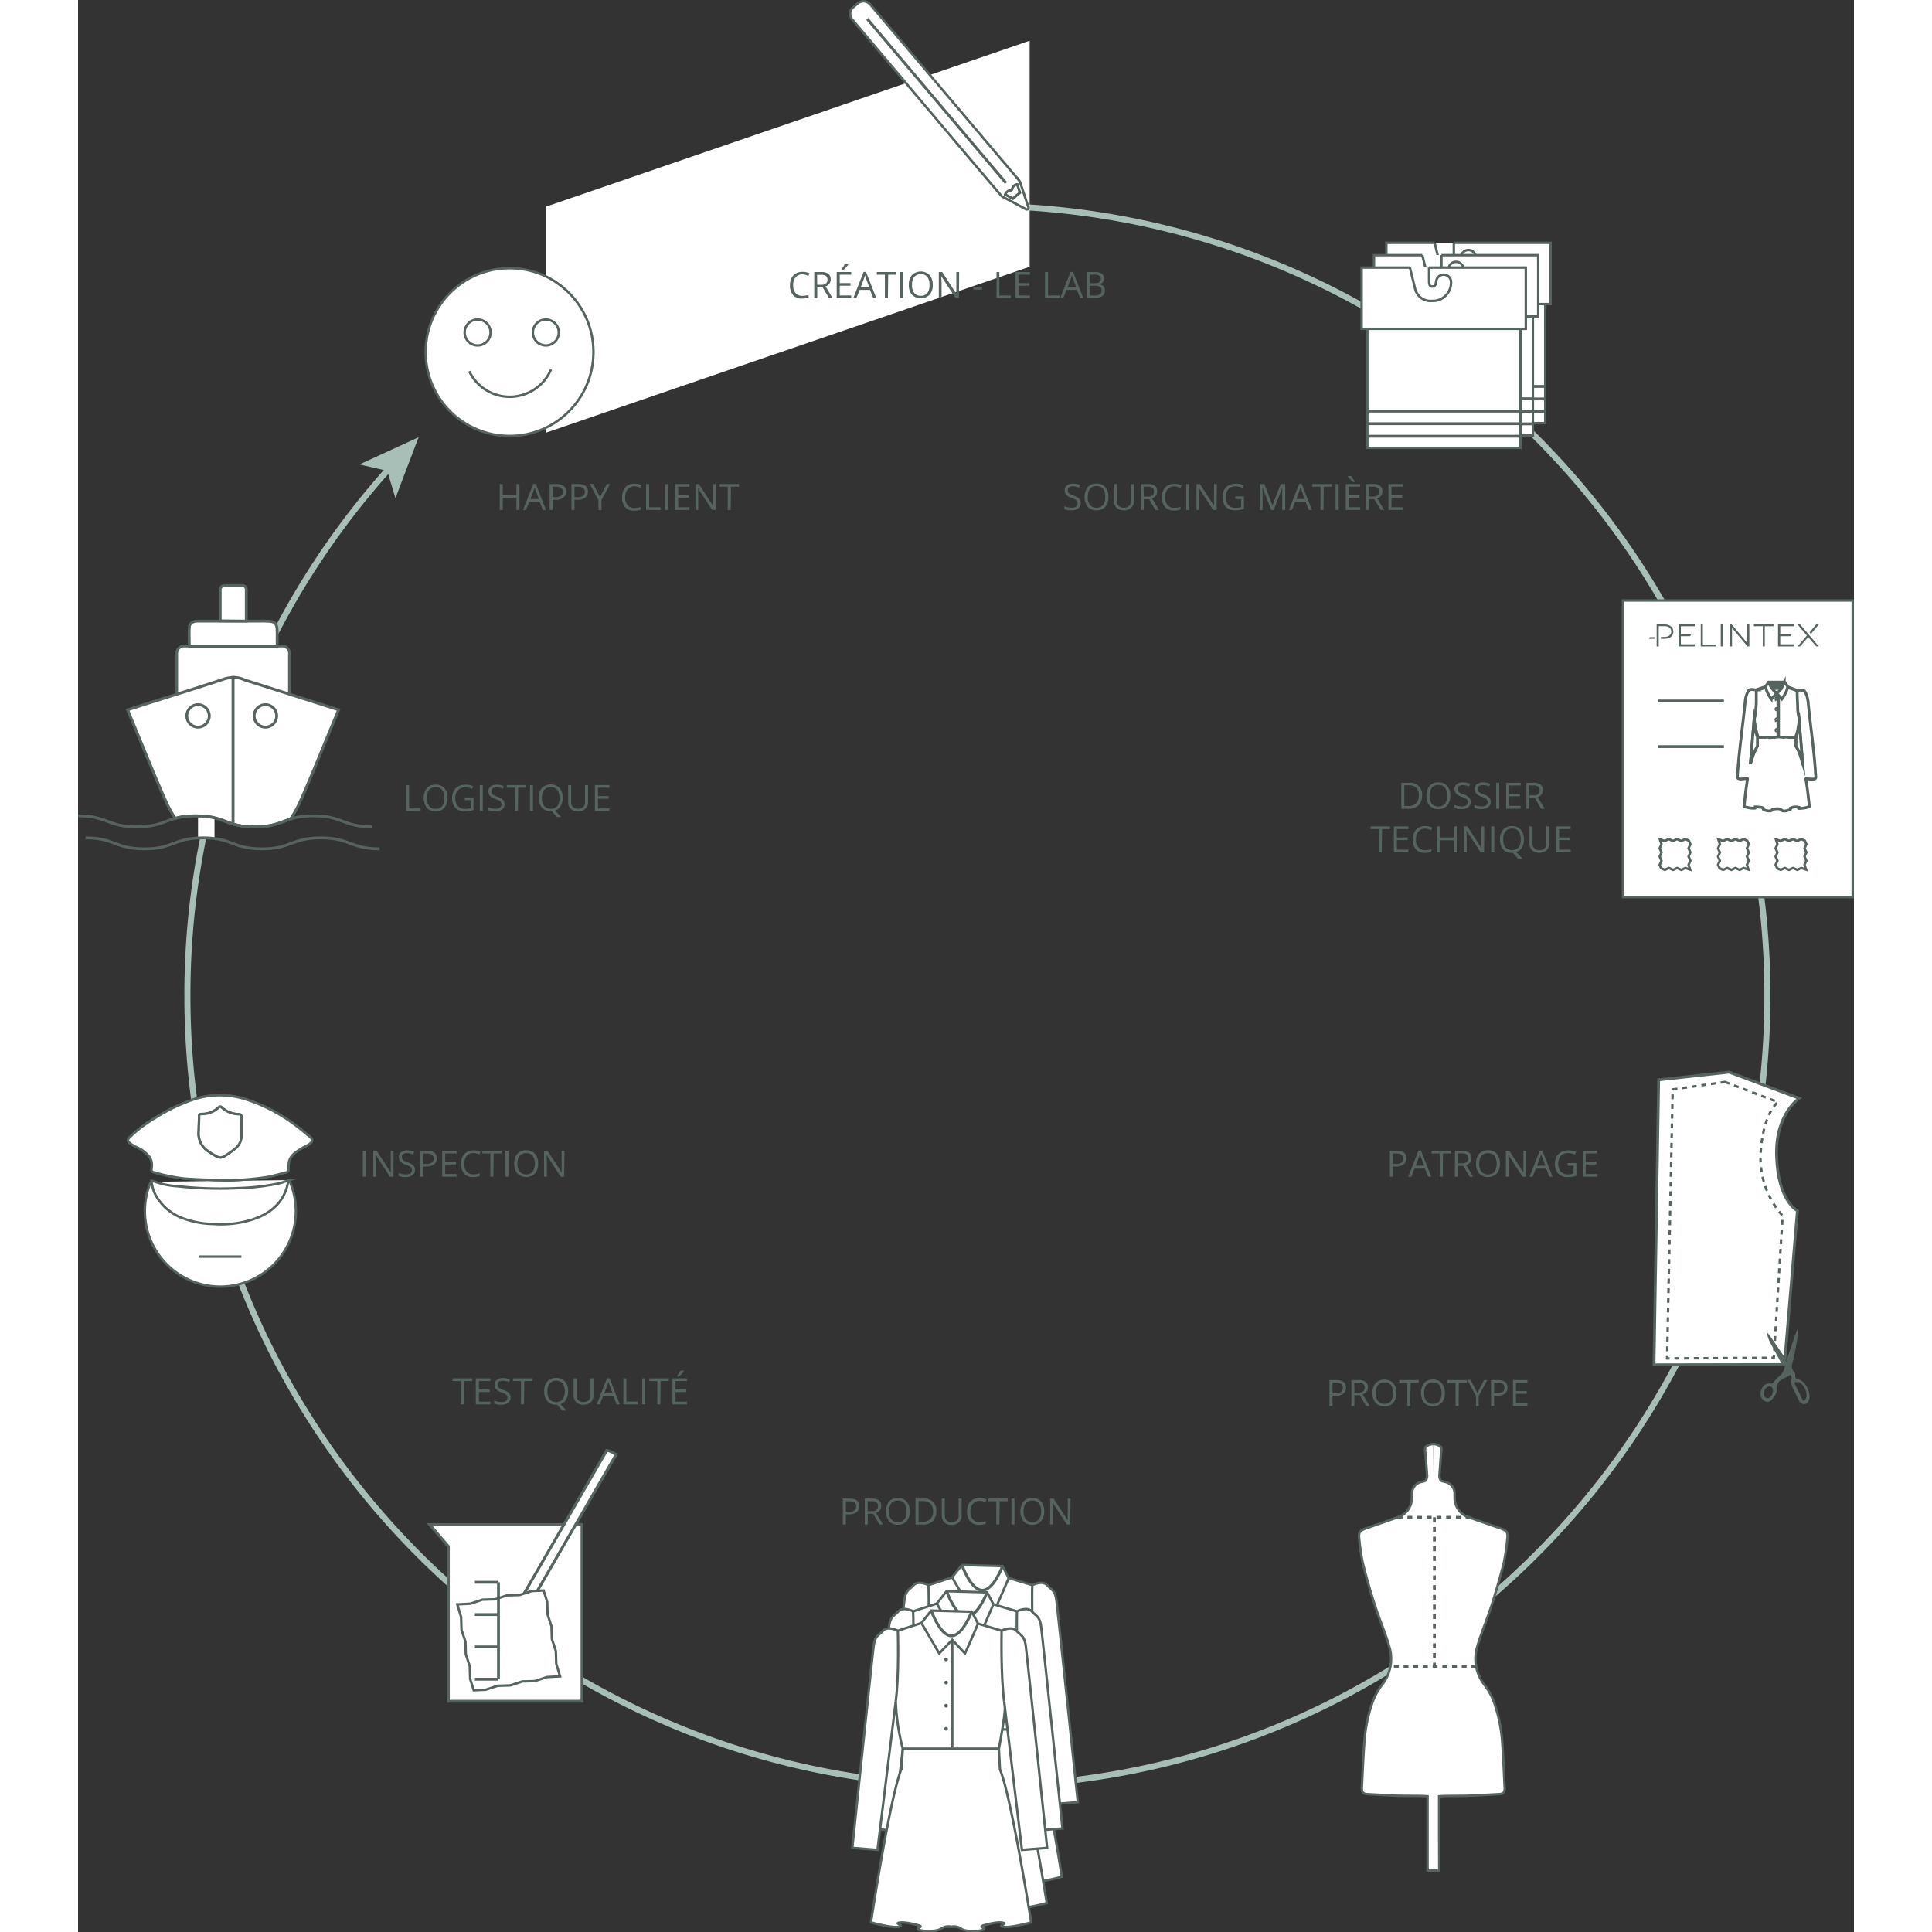 <svg id="Calque_1" data-name="Calque 1" xmlns="http://www.w3.org/2000/svg" viewBox="0 0 439.63 478.28" width="1" height="1"><rect x="0" y="0" width="439.63" height="478.28" fill="#333333" stroke="none"/><defs><style>.cls-1{fill:#56635f;}.cls-2,.cls-5,.cls-6,.cls-9{fill:#fff;}.cls-10,.cls-11,.cls-3,.cls-7,.cls-8{fill:none;}.cls-3{stroke:#a8bfb7;stroke-width:1.5px;}.cls-10,.cls-11,.cls-3,.cls-5,.cls-6,.cls-7,.cls-8,.cls-9{stroke-miterlimit:10;}.cls-4{fill:#a8bfb7;}.cls-11,.cls-5,.cls-6,.cls-7,.cls-8,.cls-9{stroke:#56635f;}.cls-11,.cls-5,.cls-8{stroke-width:0.7px;}.cls-6,.cls-7,.cls-9{stroke-width:0.6px;}.cls-11,.cls-6{stroke-dasharray:1.2;}.cls-10{stroke:#009ee0;stroke-width:0.8px;}</style></defs><title>picto Fashion manufacture</title><path class="cls-1" d="M513.76,345.61a1.8,1.8,0,0,1-.66,1.5,3,3,0,0,1-1.91.52h-.75v2.53h-.75v-6.42h1.67C513,343.74,513.76,344.36,513.76,345.61ZM510.44,347h.67a2.56,2.56,0,0,0,1.44-.32,1.2,1.2,0,0,0,.44-1,1.12,1.12,0,0,0-.42-.95,2.24,2.24,0,0,0-1.3-.31h-.83Z" transform="translate(-184.93 -58.86)"/><path class="cls-1" d="M519.15,350.16l-.8-2h-2.58l-.79,2h-.76l2.54-6.45h.63l2.53,6.45Zm-1-2.72-.74-2a9.1,9.1,0,0,1-.3-.92,9.25,9.25,0,0,1-.28.92l-.75,2Z" transform="translate(-184.93 -58.86)"/><path class="cls-1" d="M522.78,350.16H522V344.4h-2v-.66h4.82v.66h-2Z" transform="translate(-184.93 -58.86)"/><path class="cls-1" d="M526.53,347.49v2.67h-.75v-6.42h1.76a2.8,2.8,0,0,1,1.75.45,1.62,1.62,0,0,1,.57,1.36,1.7,1.7,0,0,1-1.3,1.72l1.75,2.89h-.88l-1.56-2.67Zm0-.64h1a1.75,1.75,0,0,0,1.16-.32,1.15,1.15,0,0,0,.37-.94,1.08,1.08,0,0,0-.37-.92,2,2,0,0,0-1.21-.28h-1Z" transform="translate(-184.93 -58.86)"/><path class="cls-1" d="M536.92,346.94a3.55,3.55,0,0,1-.78,2.43,3.15,3.15,0,0,1-4.36,0,3.58,3.58,0,0,1-.77-2.45,3.48,3.48,0,0,1,.78-2.43,2.76,2.76,0,0,1,2.19-.87,2.73,2.73,0,0,1,2.16.88A3.55,3.55,0,0,1,536.92,346.94Zm-5.12,0a3.05,3.05,0,0,0,.56,2,2.28,2.28,0,0,0,3.23,0,3.88,3.88,0,0,0,0-3.95,2.27,2.27,0,0,0-3.23,0A3,3,0,0,0,531.8,346.94Z" transform="translate(-184.93 -58.86)"/><path class="cls-1" d="M543.37,350.16h-.85L539,344.77h0c0,.63.07,1.21.07,1.74v3.65h-.68v-6.42h.84l3.5,5.37h0c0-.08,0-.34,0-.77s0-.73,0-.92v-3.68h.7Z" transform="translate(-184.93 -58.86)"/><path class="cls-1" d="M549.18,350.16l-.8-2H545.8l-.79,2h-.75l2.54-6.45h.63l2.52,6.45Zm-1-2.72-.75-2a9.1,9.1,0,0,1-.3-.92,7.18,7.18,0,0,1-.28.92l-.75,2Z" transform="translate(-184.93 -58.86)"/><path class="cls-1" d="M553.66,346.79h2.19v3.13a7.49,7.49,0,0,1-1,.25,8.7,8.7,0,0,1-1.22.08,3,3,0,0,1-2.28-.87,3.43,3.43,0,0,1-.81-2.43,3.81,3.81,0,0,1,.4-1.76,2.8,2.8,0,0,1,1.16-1.15,3.85,3.85,0,0,1,1.77-.4,4.87,4.87,0,0,1,1.92.38l-.29.66a4.23,4.23,0,0,0-1.68-.37,2.38,2.38,0,0,0-1.83.7,3.26,3.26,0,0,0,0,3.91,2.42,2.42,0,0,0,1.86.67,5.72,5.72,0,0,0,1.31-.15v-2h-1.44Z" transform="translate(-184.93 -58.86)"/><path class="cls-1" d="M561,350.16h-3.58v-6.42H561v.66h-2.84v2.07h2.67v.66h-2.67v2.36H561Z" transform="translate(-184.93 -58.86)"/><path class="cls-1" d="M517.63,255.79a3.24,3.24,0,0,1-.86,2.44,3.4,3.4,0,0,1-2.48.84h-1.78v-6.43h2a2.88,2.88,0,0,1,3.15,3.15Zm-.79,0a2.57,2.57,0,0,0-.63-1.89,2.49,2.49,0,0,0-1.87-.64h-1.09v5.13h.91a2.77,2.77,0,0,0,2-.66A2.57,2.57,0,0,0,516.84,255.82Z" transform="translate(-184.93 -58.86)"/><path class="cls-1" d="M524.64,255.85a3.54,3.54,0,0,1-.78,2.42,2.73,2.73,0,0,1-2.16.89,2.8,2.8,0,0,1-2.2-.87,3.6,3.6,0,0,1-.77-2.45,3.48,3.48,0,0,1,.78-2.43,2.76,2.76,0,0,1,2.19-.87,2.73,2.73,0,0,1,2.17.88A3.58,3.58,0,0,1,524.64,255.85Zm-5.12,0a3.05,3.05,0,0,0,.56,2,2,2,0,0,0,1.62.67,1.94,1.94,0,0,0,1.61-.67,3.12,3.12,0,0,0,.54-2,3.08,3.08,0,0,0-.54-2,1.94,1.94,0,0,0-1.61-.67,2,2,0,0,0-1.62.67A3,3,0,0,0,519.52,255.85Z" transform="translate(-184.93 -58.86)"/><path class="cls-1" d="M529.7,257.36a1.58,1.58,0,0,1-.61,1.32,2.65,2.65,0,0,1-1.67.48,4.13,4.13,0,0,1-1.76-.3v-.72a4.33,4.33,0,0,0,.86.26,4.18,4.18,0,0,0,.92.1,1.86,1.86,0,0,0,1.13-.28.94.94,0,0,0,.38-.79,1,1,0,0,0-.14-.55,1.27,1.27,0,0,0-.45-.39,5.85,5.85,0,0,0-1-.41,3,3,0,0,1-1.28-.76,1.67,1.67,0,0,1-.39-1.15,1.43,1.43,0,0,1,.56-1.18,2.35,2.35,0,0,1,1.48-.44,4.42,4.42,0,0,1,1.76.35l-.23.65a4,4,0,0,0-1.55-.33,1.51,1.51,0,0,0-.93.25.85.85,0,0,0-.33.71,1.12,1.12,0,0,0,.12.55,1.14,1.14,0,0,0,.42.39,4.67,4.67,0,0,0,.89.39,3.4,3.4,0,0,1,1.39.78A1.48,1.48,0,0,1,529.7,257.36Z" transform="translate(-184.93 -58.86)"/><path class="cls-1" d="M534.64,257.36a1.58,1.58,0,0,1-.61,1.32,2.65,2.65,0,0,1-1.67.48,4.1,4.1,0,0,1-1.76-.3v-.72a4.33,4.33,0,0,0,.86.26,4.18,4.18,0,0,0,.92.1,1.86,1.86,0,0,0,1.13-.28.94.94,0,0,0,.38-.79,1,1,0,0,0-.14-.55,1.27,1.27,0,0,0-.45-.39,5.85,5.85,0,0,0-.95-.41,3,3,0,0,1-1.28-.76,1.67,1.67,0,0,1-.39-1.15,1.43,1.43,0,0,1,.56-1.18,2.33,2.33,0,0,1,1.48-.44,4.42,4.42,0,0,1,1.76.35l-.23.65a4,4,0,0,0-1.55-.33,1.51,1.51,0,0,0-.93.25.85.85,0,0,0-.33.71,1.12,1.12,0,0,0,.12.55,1.14,1.14,0,0,0,.42.39,4.67,4.67,0,0,0,.89.39,3.48,3.48,0,0,1,1.39.78A1.52,1.52,0,0,1,534.64,257.36Z" transform="translate(-184.93 -58.86)"/><path class="cls-1" d="M536,259.07v-6.43h.74v6.43Z" transform="translate(-184.93 -58.86)"/><path class="cls-1" d="M542.05,259.07h-3.59v-6.43h3.59v.67h-2.84v2.07h2.67V256h-2.67v2.36h2.84Z" transform="translate(-184.93 -58.86)"/><path class="cls-1" d="M544.22,256.4v2.67h-.75v-6.43h1.76a2.73,2.73,0,0,1,1.75.46,1.62,1.62,0,0,1,.56,1.36,1.7,1.7,0,0,1-1.29,1.72l1.75,2.89h-.89l-1.55-2.67Zm0-.65h1a1.75,1.75,0,0,0,1.16-.31,1.15,1.15,0,0,0,.37-.94,1,1,0,0,0-.38-.92,2,2,0,0,0-1.2-.28h-1Z" transform="translate(-184.93 -58.86)"/><path class="cls-1" d="M507.67,269.87h-.75v-5.76h-2v-.67h4.82v.67h-2Z" transform="translate(-184.93 -58.86)"/><path class="cls-1" d="M514.25,269.87h-3.58v-6.43h3.58v.67h-2.83v2.07h2.66v.65h-2.66v2.37h2.83Z" transform="translate(-184.93 -58.86)"/><path class="cls-1" d="M518.42,264a2.1,2.1,0,0,0-1.67.7,2.85,2.85,0,0,0-.61,1.93,2.89,2.89,0,0,0,.59,2,2.1,2.1,0,0,0,1.69.69,5.79,5.79,0,0,0,1.53-.24v.65a4.68,4.68,0,0,1-1.65.26,2.76,2.76,0,0,1-2.19-.87,3.55,3.55,0,0,1-.77-2.44,3.78,3.78,0,0,1,.37-1.74,2.73,2.73,0,0,1,1.07-1.16,3.25,3.25,0,0,1,1.65-.4,3.91,3.91,0,0,1,1.77.37l-.32.64A3.35,3.35,0,0,0,518.42,264Z" transform="translate(-184.93 -58.86)"/><path class="cls-1" d="M526.23,269.87h-.75v-3H522.1v3h-.75v-6.43h.75v2.74h3.38v-2.74h.75Z" transform="translate(-184.93 -58.86)"/><path class="cls-1" d="M533,269.87h-.85l-3.51-5.39h0c0,.63.07,1.21.07,1.74v3.65H528v-6.43h.84l3.51,5.37h0c0-.08,0-.33,0-.76s0-.74,0-.92v-3.69h.7Z" transform="translate(-184.93 -58.86)"/><path class="cls-1" d="M534.78,269.87v-6.43h.74v6.43Z" transform="translate(-184.93 -58.86)"/><path class="cls-1" d="M542.86,266.65a3.91,3.91,0,0,1-.49,2.05,2.55,2.55,0,0,1-1.41,1.11l1.53,1.59h-1.08L540.16,270h-.25a2.79,2.79,0,0,1-2.19-.87,3.6,3.6,0,0,1-.77-2.45,3.52,3.52,0,0,1,.77-2.43,2.8,2.8,0,0,1,2.2-.87,2.71,2.71,0,0,1,2.16.88A3.53,3.53,0,0,1,542.86,266.65Zm-5.12,0a3.05,3.05,0,0,0,.56,2,2.28,2.28,0,0,0,3.23,0,3.12,3.12,0,0,0,.54-2,3.08,3.08,0,0,0-.54-2,1.94,1.94,0,0,0-1.61-.67,2,2,0,0,0-1.62.67A3,3,0,0,0,537.74,266.65Z" transform="translate(-184.93 -58.86)"/><path class="cls-1" d="M549.15,263.44v4.16a2.29,2.29,0,0,1-.67,1.73,2.53,2.53,0,0,1-1.82.63,2.47,2.47,0,0,1-1.8-.64,2.35,2.35,0,0,1-.63-1.74v-4.14H545v4.19a1.64,1.64,0,0,0,.44,1.24,1.75,1.75,0,0,0,1.29.43,1.7,1.7,0,0,0,1.25-.43,1.67,1.67,0,0,0,.44-1.24v-4.19Z" transform="translate(-184.93 -58.86)"/><path class="cls-1" d="M554.43,269.87h-3.58v-6.43h3.58v.67h-2.84v2.07h2.67v.65h-2.67v2.37h2.84Z" transform="translate(-184.93 -58.86)"/><path class="cls-1" d="M498.81,402.38a1.81,1.81,0,0,1-.67,1.5,3,3,0,0,1-1.91.52h-.75v2.53h-.75V400.5h1.67C498,400.5,498.81,401.13,498.81,402.38Zm-3.33,1.38h.67a2.56,2.56,0,0,0,1.44-.32,1.2,1.2,0,0,0,.44-1,1.12,1.12,0,0,0-.42-1,2.15,2.15,0,0,0-1.3-.31h-.83Z" transform="translate(-184.93 -58.86)"/><path class="cls-1" d="M500.9,404.26v2.67h-.75V400.5h1.76a2.8,2.8,0,0,1,1.75.46,1.62,1.62,0,0,1,.56,1.36,1.7,1.7,0,0,1-1.29,1.72l1.75,2.89h-.89l-1.55-2.67Zm0-.64h1a1.77,1.77,0,0,0,1.16-.32,1.15,1.15,0,0,0,.37-.94,1,1,0,0,0-.38-.92,2,2,0,0,0-1.2-.28h-1Z" transform="translate(-184.93 -58.86)"/><path class="cls-1" d="M511.29,403.71a3.52,3.52,0,0,1-.78,2.42,2.74,2.74,0,0,1-2.17.89,2.79,2.79,0,0,1-2.19-.87,3.6,3.6,0,0,1-.77-2.45,3.52,3.52,0,0,1,.77-2.43,2.8,2.8,0,0,1,2.2-.87,2.76,2.76,0,0,1,2.16.88A3.55,3.55,0,0,1,511.29,403.71Zm-5.12,0a3.05,3.05,0,0,0,.56,2,2,2,0,0,0,1.61.67,1.94,1.94,0,0,0,1.61-.67,3.85,3.85,0,0,0,0-3.95,2,2,0,0,0-1.61-.67,2,2,0,0,0-1.62.68A3,3,0,0,0,506.17,403.71Z" transform="translate(-184.93 -58.86)"/><path class="cls-1" d="M514.7,406.93H514v-5.76h-2v-.67h4.82v.67h-2Z" transform="translate(-184.93 -58.86)"/><path class="cls-1" d="M523.28,403.71a3.52,3.52,0,0,1-.78,2.42,3.14,3.14,0,0,1-4.36,0,4.25,4.25,0,0,1,0-4.88,2.8,2.8,0,0,1,2.2-.87,2.76,2.76,0,0,1,2.16.88A3.55,3.55,0,0,1,523.28,403.71Zm-5.12,0a3.05,3.05,0,0,0,.55,2,2,2,0,0,0,1.62.67,1.94,1.94,0,0,0,1.61-.67,3.82,3.82,0,0,0,0-3.95,1.92,1.92,0,0,0-1.6-.67,2,2,0,0,0-1.63.68A3,3,0,0,0,518.16,403.71Z" transform="translate(-184.93 -58.86)"/><path class="cls-1" d="M526.69,406.93h-.75v-5.76h-2v-.67h4.81v.67h-2Z" transform="translate(-184.93 -58.86)"/><path class="cls-1" d="M531.33,403.72,533,400.5h.81l-2.15,3.94v2.49H531v-2.46l-2.14-4h.81Z" transform="translate(-184.93 -58.86)"/><path class="cls-1" d="M538.8,402.38a1.8,1.8,0,0,1-.66,1.5,3,3,0,0,1-1.91.52h-.75v2.53h-.75V400.5h1.67C538,400.5,538.8,401.13,538.8,402.38Zm-3.32,1.38h.67a2.56,2.56,0,0,0,1.44-.32,1.2,1.2,0,0,0,.44-1,1.12,1.12,0,0,0-.42-1,2.17,2.17,0,0,0-1.3-.31h-.83Z" transform="translate(-184.93 -58.86)"/><path class="cls-1" d="M543.73,406.93h-3.58V400.5h3.58v.67H540.9v2.07h2.66v.66H540.9v2.36h2.83Z" transform="translate(-184.93 -58.86)"/><path class="cls-1" d="M378.34,431.71a1.81,1.81,0,0,1-.67,1.5,3,3,0,0,1-1.9.53H375v2.52h-.75v-6.42h1.67C377.53,429.84,378.34,430.46,378.34,431.71ZM375,433.1h.67a2.47,2.47,0,0,0,1.44-.33,1.18,1.18,0,0,0,.44-1,1.11,1.11,0,0,0-.41-.95,2.2,2.2,0,0,0-1.31-.31H375Z" transform="translate(-184.93 -58.86)"/><path class="cls-1" d="M380.43,433.59v2.67h-.75v-6.42h1.76a2.8,2.8,0,0,1,1.75.45,1.63,1.63,0,0,1,.56,1.36,1.71,1.71,0,0,1-1.29,1.73l1.75,2.88h-.89l-1.55-2.67Zm0-.64h1a1.75,1.75,0,0,0,1.16-.31,1.17,1.17,0,0,0,.37-.95,1,1,0,0,0-.38-.91,2,2,0,0,0-1.2-.29h-1Z" transform="translate(-184.93 -58.86)"/><path class="cls-1" d="M390.82,433a3.55,3.55,0,0,1-.78,2.43,2.73,2.73,0,0,1-2.17.88,2.79,2.79,0,0,1-2.19-.87,4.25,4.25,0,0,1,0-4.88,2.83,2.83,0,0,1,2.2-.86,2.73,2.73,0,0,1,2.16.88A3.5,3.5,0,0,1,390.82,433Zm-5.12,0a3.05,3.05,0,0,0,.56,2,2,2,0,0,0,1.61.68,2,2,0,0,0,1.61-.68,3,3,0,0,0,.55-2,3.05,3.05,0,0,0-.54-2,2,2,0,0,0-1.61-.67,2,2,0,0,0-1.62.67A3,3,0,0,0,385.7,433Z" transform="translate(-184.93 -58.86)"/><path class="cls-1" d="M397.38,433a3.26,3.26,0,0,1-.86,2.43,3.44,3.44,0,0,1-2.49.84h-1.78v-6.42h2a2.88,2.88,0,0,1,3.16,3.15Zm-.79,0a2.61,2.61,0,0,0-.63-1.9,2.53,2.53,0,0,0-1.87-.63H393v5.13h.91a2.77,2.77,0,0,0,2-.66A2.58,2.58,0,0,0,396.59,433Z" transform="translate(-184.93 -58.86)"/><path class="cls-1" d="M403.67,429.84V434a2.27,2.27,0,0,1-.67,1.72,2.53,2.53,0,0,1-1.82.63,2.47,2.47,0,0,1-1.8-.63,2.35,2.35,0,0,1-.63-1.74v-4.14h.75V434a1.64,1.64,0,0,0,.44,1.24,1.79,1.79,0,0,0,1.29.43,1.7,1.7,0,0,0,1.25-.44,1.66,1.66,0,0,0,.44-1.24v-4.18Z" transform="translate(-184.93 -58.86)"/><path class="cls-1" d="M408.12,430.42a2.08,2.08,0,0,0-1.67.7,2.83,2.83,0,0,0-.62,1.93,2.93,2.93,0,0,0,.59,1.95,2.12,2.12,0,0,0,1.69.69,5.73,5.73,0,0,0,1.53-.24v.65a4.62,4.62,0,0,1-1.65.25,2.82,2.82,0,0,1-2.19-.86A3.56,3.56,0,0,1,405,433a4,4,0,0,1,.37-1.74,2.67,2.67,0,0,1,1.08-1.15,3.2,3.2,0,0,1,1.65-.4,3.9,3.9,0,0,1,1.76.37l-.31.64A3.42,3.42,0,0,0,408.12,430.42Z" transform="translate(-184.93 -58.86)"/><path class="cls-1" d="M413,436.26h-.75V430.5h-2v-.66h4.82v.66h-2Z" transform="translate(-184.93 -58.86)"/><path class="cls-1" d="M416,436.26v-6.42h.75v6.42Z" transform="translate(-184.93 -58.86)"/><path class="cls-1" d="M424.11,433a3.55,3.55,0,0,1-.78,2.43,2.73,2.73,0,0,1-2.17.88,2.76,2.76,0,0,1-2.19-.87,4.25,4.25,0,0,1,0-4.88,2.83,2.83,0,0,1,2.2-.86,2.73,2.73,0,0,1,2.16.88A3.5,3.5,0,0,1,424.11,433ZM419,433a3,3,0,0,0,.56,2,2.25,2.25,0,0,0,3.22,0,3,3,0,0,0,.55-2,3.05,3.05,0,0,0-.54-2,2,2,0,0,0-1.61-.67,2,2,0,0,0-1.62.67A3,3,0,0,0,419,433Z" transform="translate(-184.93 -58.86)"/><path class="cls-1" d="M430.56,436.26h-.85l-3.51-5.39h0c0,.63.07,1.21.07,1.74v3.65h-.69v-6.42h.85l3.5,5.37h0c0-.08,0-.33,0-.76s0-.74,0-.92v-3.69h.7Z" transform="translate(-184.93 -58.86)"/><path class="cls-1" d="M255.42,350.16v-6.42h.75v6.42Z" transform="translate(-184.93 -58.86)"/><path class="cls-1" d="M263,350.16h-.86l-3.51-5.39h0c0,.63.07,1.21.07,1.74v3.65h-.69v-6.42h.84l3.5,5.37h0c0-.08,0-.34,0-.77s0-.73,0-.92v-3.68h.7Z" transform="translate(-184.93 -58.86)"/><path class="cls-1" d="M268.34,348.45a1.56,1.56,0,0,1-.62,1.32,2.63,2.63,0,0,1-1.67.48,4.08,4.08,0,0,1-1.75-.3v-.72a5.1,5.1,0,0,0,.86.27,4.78,4.78,0,0,0,.92.09,1.83,1.83,0,0,0,1.12-.28.91.91,0,0,0,.38-.79,1,1,0,0,0-.13-.55,1.27,1.27,0,0,0-.45-.39,6,6,0,0,0-1-.41,3,3,0,0,1-1.28-.76,1.7,1.7,0,0,1-.38-1.15,1.42,1.42,0,0,1,.56-1.18,2.32,2.32,0,0,1,1.47-.44,4.31,4.31,0,0,1,1.77.36l-.24.65a3.84,3.84,0,0,0-1.54-.34,1.49,1.49,0,0,0-.93.26.84.84,0,0,0-.34.7,1.09,1.09,0,0,0,.13.55,1.19,1.19,0,0,0,.41.39,5.89,5.89,0,0,0,.9.4,3.56,3.56,0,0,1,1.39.77A1.52,1.52,0,0,1,268.34,348.45Z" transform="translate(-184.93 -58.86)"/><path class="cls-1" d="M273.73,345.61a1.81,1.81,0,0,1-.67,1.5,3,3,0,0,1-1.9.52h-.76v2.53h-.75v-6.42h1.67C272.92,343.74,273.73,344.36,273.73,345.61ZM270.4,347h.67a2.56,2.56,0,0,0,1.44-.32,1.2,1.2,0,0,0,.44-1,1.14,1.14,0,0,0-.41-.95,2.28,2.28,0,0,0-1.31-.31h-.83Z" transform="translate(-184.93 -58.86)"/><path class="cls-1" d="M278.65,350.16h-3.58v-6.42h3.58v.66h-2.83v2.07h2.66v.66h-2.66v2.36h2.83Z" transform="translate(-184.93 -58.86)"/><path class="cls-1" d="M282.83,344.31a2.12,2.12,0,0,0-1.68.71,2.88,2.88,0,0,0-.61,1.93,2.93,2.93,0,0,0,.59,1.95,2.11,2.11,0,0,0,1.69.68,5.73,5.73,0,0,0,1.53-.24V350a4.62,4.62,0,0,1-1.65.25,2.82,2.82,0,0,1-2.19-.86,3.58,3.58,0,0,1-.77-2.45,4,4,0,0,1,.37-1.74,2.67,2.67,0,0,1,1.08-1.15,3.2,3.2,0,0,1,1.65-.41,4,4,0,0,1,1.76.37l-.31.64A3.57,3.57,0,0,0,282.83,344.31Z" transform="translate(-184.93 -58.86)"/><path class="cls-1" d="M287.73,350.16H287V344.4h-2v-.66h4.82v.66h-2Z" transform="translate(-184.93 -58.86)"/><path class="cls-1" d="M290.73,350.16v-6.42h.75v6.42Z" transform="translate(-184.93 -58.86)"/><path class="cls-1" d="M298.82,346.94a3.55,3.55,0,0,1-.78,2.43,3.15,3.15,0,0,1-4.36,0,3.58,3.58,0,0,1-.77-2.45,3.52,3.52,0,0,1,.77-2.43,2.8,2.8,0,0,1,2.2-.87,2.76,2.76,0,0,1,2.16.88A3.55,3.55,0,0,1,298.82,346.94Zm-5.12,0a3,3,0,0,0,.56,2,2.27,2.27,0,0,0,3.22,0,3.82,3.82,0,0,0,0-3.95,2,2,0,0,0-1.6-.67,2,2,0,0,0-1.62.68A3,3,0,0,0,293.7,346.94Z" transform="translate(-184.93 -58.86)"/><path class="cls-1" d="M305.27,350.16h-.85l-3.51-5.39h0c.05.63.07,1.21.07,1.74v3.65h-.69v-6.42h.85l3.5,5.37h0c0-.08,0-.34,0-.77s0-.73,0-.92v-3.68h.7Z" transform="translate(-184.93 -58.86)"/><path class="cls-1" d="M280.4,406.52h-.75v-5.76h-2v-.67h4.81v.67h-2Z" transform="translate(-184.93 -58.86)"/><path class="cls-1" d="M287,406.52H283.4v-6.43H287v.67h-2.83v2.07h2.66v.65h-2.66v2.37H287Z" transform="translate(-184.93 -58.86)"/><path class="cls-1" d="M292,404.81a1.58,1.58,0,0,1-.61,1.32,2.65,2.65,0,0,1-1.67.48,4.13,4.13,0,0,1-1.76-.3v-.72a4.33,4.33,0,0,0,.86.26,4.18,4.18,0,0,0,.92.1,1.86,1.86,0,0,0,1.13-.28,1,1,0,0,0,.38-.79,1,1,0,0,0-.14-.55,1.27,1.27,0,0,0-.45-.39,5.85,5.85,0,0,0-.95-.41,3.08,3.08,0,0,1-1.28-.76,1.67,1.67,0,0,1-.39-1.15,1.43,1.43,0,0,1,.56-1.18,2.35,2.35,0,0,1,1.48-.44,4.42,4.42,0,0,1,1.76.35l-.23.65a4,4,0,0,0-1.55-.33,1.51,1.51,0,0,0-.93.25.85.85,0,0,0-.33.71,1.12,1.12,0,0,0,.12.55,1.14,1.14,0,0,0,.42.39,4.67,4.67,0,0,0,.89.39,3.4,3.4,0,0,1,1.39.78A1.48,1.48,0,0,1,292,404.81Z" transform="translate(-184.93 -58.86)"/><path class="cls-1" d="M295.32,406.52h-.74v-5.76h-2v-.67h4.82v.67h-2Z" transform="translate(-184.93 -58.86)"/><path class="cls-1" d="M306.24,403.3a3.92,3.92,0,0,1-.5,2.05,2.53,2.53,0,0,1-1.4,1.11l1.53,1.59h-1.08l-1.26-1.45h-.24a2.76,2.76,0,0,1-2.19-.87,3.6,3.6,0,0,1-.77-2.45,3.52,3.52,0,0,1,.77-2.43,2.8,2.8,0,0,1,2.2-.87,2.73,2.73,0,0,1,2.16.88A3.53,3.53,0,0,1,306.24,403.3Zm-5.12,0a3.05,3.05,0,0,0,.56,2,2.27,2.27,0,0,0,3.22,0,3.85,3.85,0,0,0,0-3.95,2,2,0,0,0-1.61-.67,2,2,0,0,0-1.62.67A3,3,0,0,0,301.12,403.3Z" transform="translate(-184.93 -58.86)"/><path class="cls-1" d="M312.52,400.09v4.16a2.28,2.28,0,0,1-.66,1.73,2.53,2.53,0,0,1-1.82.63,2.44,2.44,0,0,1-1.8-.64,2.35,2.35,0,0,1-.63-1.74v-4.14h.74v4.2a1.67,1.67,0,0,0,.44,1.23,1.78,1.78,0,0,0,1.29.43,1.72,1.72,0,0,0,1.26-.43,1.69,1.69,0,0,0,.44-1.24v-4.19Z" transform="translate(-184.93 -58.86)"/><path class="cls-1" d="M318.26,406.52l-.8-2h-2.57l-.79,2h-.76l2.54-6.45h.63l2.53,6.45Zm-1-2.72-.75-2q-.14-.37-.3-.93a7.63,7.63,0,0,1-.27.93l-.76,2Z" transform="translate(-184.93 -58.86)"/><path class="cls-1" d="M319.92,406.52v-6.43h.75v5.75h2.83v.68Z" transform="translate(-184.93 -58.86)"/><path class="cls-1" d="M324.59,406.52v-6.43h.75v6.43Z" transform="translate(-184.93 -58.86)"/><path class="cls-1" d="M329.08,406.52h-.75v-5.76h-2v-.67h4.81v.67h-2Z" transform="translate(-184.93 -58.86)"/><path class="cls-1" d="M335.66,406.52h-3.58v-6.43h3.58v.67h-2.83v2.07h2.66v.65h-2.66v2.37h2.83Zm-2.46-7c.14-.18.29-.4.46-.66a7.44,7.44,0,0,0,.38-.67h.89v.09a6.36,6.36,0,0,1-.58.7,5.6,5.6,0,0,1-.66.65h-.49Z" transform="translate(-184.93 -58.86)"/><path class="cls-1" d="M266.15,259.63v-6.42h.74V259h2.84v.67Z" transform="translate(-184.93 -58.86)"/><path class="cls-1" d="M276.4,256.41a3.55,3.55,0,0,1-.79,2.43,2.73,2.73,0,0,1-2.16.88,2.76,2.76,0,0,1-2.19-.87,4.21,4.21,0,0,1,0-4.88,2.78,2.78,0,0,1,2.2-.86,2.73,2.73,0,0,1,2.16.88A3.5,3.5,0,0,1,276.4,256.41Zm-5.12,0a3.05,3.05,0,0,0,.55,2,2,2,0,0,0,1.62.68,2,2,0,0,0,1.61-.68,3.1,3.1,0,0,0,.54-2,3.05,3.05,0,0,0-.54-2,1.94,1.94,0,0,0-1.6-.68,2,2,0,0,0-1.63.68A3,3,0,0,0,271.28,256.41Z" transform="translate(-184.93 -58.86)"/><path class="cls-1" d="M280.65,256.27h2.19v3.12a7.49,7.49,0,0,1-1,.25,8.7,8.7,0,0,1-1.22.08,3,3,0,0,1-2.27-.87,3.39,3.39,0,0,1-.82-2.43,3.62,3.62,0,0,1,.41-1.75,2.68,2.68,0,0,1,1.15-1.16,3.85,3.85,0,0,1,1.77-.39,4.87,4.87,0,0,1,1.92.37l-.29.66a4.4,4.4,0,0,0-1.67-.37,2.43,2.43,0,0,0-1.84.7,2.72,2.72,0,0,0-.66,1.94,2.76,2.76,0,0,0,.64,2,2.43,2.43,0,0,0,1.87.68,5.64,5.64,0,0,0,1.3-.16v-2h-1.44Z" transform="translate(-184.93 -58.86)"/><path class="cls-1" d="M284.38,259.63v-6.42h.75v6.42Z" transform="translate(-184.93 -58.86)"/><path class="cls-1" d="M290.51,257.92a1.58,1.58,0,0,1-.61,1.33,2.71,2.71,0,0,1-1.67.47,4.31,4.31,0,0,1-1.76-.29v-.72a5.4,5.4,0,0,0,.86.26,4.9,4.9,0,0,0,.93.1,1.85,1.85,0,0,0,1.12-.29.94.94,0,0,0,.38-.79,1,1,0,0,0-.14-.54,1.09,1.09,0,0,0-.44-.4,7.15,7.15,0,0,0-1-.41,3,3,0,0,1-1.28-.76,1.64,1.64,0,0,1-.38-1.14,1.41,1.41,0,0,1,.55-1.18,2.31,2.31,0,0,1,1.48-.44,4.22,4.22,0,0,1,1.76.35l-.23.65a4.06,4.06,0,0,0-1.55-.34,1.48,1.48,0,0,0-.92.26.82.82,0,0,0-.34.71,1.08,1.08,0,0,0,.12.54,1.07,1.07,0,0,0,.42.39,5.28,5.28,0,0,0,.89.4,3.53,3.53,0,0,1,1.39.77A1.49,1.49,0,0,1,290.51,257.92Z" transform="translate(-184.93 -58.86)"/><path class="cls-1" d="M293.81,259.63h-.75v-5.76h-2v-.66h4.82v.66h-2Z" transform="translate(-184.93 -58.86)"/><path class="cls-1" d="M296.81,259.63v-6.42h.74v6.42Z" transform="translate(-184.93 -58.86)"/><path class="cls-1" d="M304.89,256.41a3.89,3.89,0,0,1-.49,2,2.45,2.45,0,0,1-1.4,1.11l1.52,1.59h-1.08l-1.25-1.45h-.25a2.79,2.79,0,0,1-2.19-.87,3.58,3.58,0,0,1-.77-2.45,3.51,3.51,0,0,1,.78-2.43,3.17,3.17,0,0,1,4.36,0A3.55,3.55,0,0,1,304.89,256.41Zm-5.12,0a3.05,3.05,0,0,0,.56,2,2.26,2.26,0,0,0,3.23,0,3.1,3.1,0,0,0,.54-2,3.05,3.05,0,0,0-.54-2,2,2,0,0,0-1.61-.68,2,2,0,0,0-1.62.68A3,3,0,0,0,299.77,256.41Z" transform="translate(-184.93 -58.86)"/><path class="cls-1" d="M311.18,253.21v4.16a2.23,2.23,0,0,1-.67,1.72,2.53,2.53,0,0,1-1.82.63,2.43,2.43,0,0,1-1.79-.63,2.32,2.32,0,0,1-.64-1.74v-4.14H307v4.19a1.64,1.64,0,0,0,.44,1.24,1.79,1.79,0,0,0,1.29.43,1.7,1.7,0,0,0,1.25-.44,1.67,1.67,0,0,0,.44-1.24v-4.18Z" transform="translate(-184.93 -58.86)"/><path class="cls-1" d="M316.46,259.63h-3.58v-6.42h3.58v.66h-2.83v2.07h2.66v.66h-2.66V259h2.83Z" transform="translate(-184.93 -58.86)"/><path class="cls-1" d="M294.2,185.1h-.75v-3h-3.38v3h-.75v-6.42h.75v2.73h3.38v-2.73h.75Z" transform="translate(-184.93 -58.86)"/><path class="cls-1" d="M300,185.1l-.8-2h-2.58l-.79,2h-.75l2.54-6.45h.63l2.52,6.45Zm-1-2.71-.75-2q-.15-.39-.3-.93a7.81,7.81,0,0,1-.28.93l-.75,2Z" transform="translate(-184.93 -58.86)"/><path class="cls-1" d="M305.73,180.55a1.78,1.78,0,0,1-.67,1.5,3,3,0,0,1-1.9.53h-.76v2.52h-.74v-6.42h1.66C304.93,178.68,305.73,179.3,305.73,180.55Zm-3.33,1.38h.68a2.42,2.42,0,0,0,1.43-.32,1.16,1.16,0,0,0,.45-1,1.08,1.08,0,0,0-.42-.94,2.16,2.16,0,0,0-1.3-.32h-.84Z" transform="translate(-184.93 -58.86)"/><path class="cls-1" d="M311.15,180.55a1.78,1.78,0,0,1-.67,1.5,3,3,0,0,1-1.9.53h-.76v2.52h-.74v-6.42h1.66C310.35,178.68,311.15,179.3,311.15,180.55Zm-3.33,1.38h.67a2.43,2.43,0,0,0,1.44-.32,1.16,1.16,0,0,0,.45-1,1.08,1.08,0,0,0-.42-.94,2.16,2.16,0,0,0-1.3-.32h-.84Z" transform="translate(-184.93 -58.86)"/><path class="cls-1" d="M314.13,181.89l1.71-3.21h.81l-2.14,3.93v2.49h-.76v-2.45l-2.14-4h.82Z" transform="translate(-184.93 -58.86)"/><path class="cls-1" d="M322.62,179.25A2.11,2.11,0,0,0,321,180a2.83,2.83,0,0,0-.61,1.93,2.88,2.88,0,0,0,.59,2,2.08,2.08,0,0,0,1.68.69,5.86,5.86,0,0,0,1.54-.24v.65a4.7,4.7,0,0,1-1.65.25,2.79,2.79,0,0,1-2.19-.86,3.58,3.58,0,0,1-.77-2.45,3.84,3.84,0,0,1,.37-1.74A2.65,2.65,0,0,1,321,179a3.25,3.25,0,0,1,1.65-.4,4.08,4.08,0,0,1,1.77.36l-.32.65A3.37,3.37,0,0,0,322.62,179.25Z" transform="translate(-184.93 -58.86)"/><path class="cls-1" d="M325.55,185.1v-6.42h.75v5.75h2.83v.67Z" transform="translate(-184.93 -58.86)"/><path class="cls-1" d="M330.22,185.1v-6.42H331v6.42Z" transform="translate(-184.93 -58.86)"/><path class="cls-1" d="M336.31,185.1h-3.58v-6.42h3.58v.66h-2.83v2.07h2.66v.66h-2.66v2.36h2.83Z" transform="translate(-184.93 -58.86)"/><path class="cls-1" d="M342.75,185.1h-.85l-3.51-5.39h0c0,.63.07,1.21.07,1.74v3.65h-.69v-6.42h.84l3.5,5.37h0c0-.08,0-.34,0-.76s0-.74,0-.93v-3.68h.69Z" transform="translate(-184.93 -58.86)"/><path class="cls-1" d="M346.5,185.1h-.75v-5.76h-2v-.66h4.81v.66h-2Z" transform="translate(-184.93 -58.86)"/><path class="cls-2" d="M227.89,367.22c0,.48.44,0,.61.3h-1.19Z" transform="translate(-184.93 -58.86)"/><path class="cls-3" d="M407.55,109.81c108,0,195.59,87.57,195.59,195.59S515.57,501,407.55,501,212,413.42,212,305.4a194.86,194.86,0,0,1,50-130.61" transform="translate(-184.93 -58.86)"/><polygon class="cls-4" points="84.31 108.24 78.57 123.31 76.54 116.56 69.67 114.98 84.31 108.24"/><path class="cls-5" d="M593.65,324.27,611,330.75s-6,3.95-5.59,14.44c.39,11.06,5.16,13.39,5.16,13.39l-3.21,38.09-32.3.06,1.16-70.55Z" transform="translate(-184.93 -58.86)"/><path class="cls-6" d="M592.64,326.7l13.13,5s-3.48,2.36-4.24,11.78a21.4,21.4,0,0,0,5.38,16.35L604.72,395l-26.42.14,1.39-66.58Z" transform="translate(-184.93 -58.86)"/><polygon class="cls-5" points="91.68 377.41 87.04 377.41 91.68 382.83 91.68 421.15 124.75 421.15 124.75 377.41 91.68 377.41"/><path class="cls-5" d="M318.09,419h0a4.3,4.3,0,0,0-2.29-1.07l-32.64,56.54L285,476.3Z" transform="translate(-184.93 -58.86)"/><path class="cls-2" d="M304.4,465.4c0,.48.45,0,.61.3h-1.18Z" transform="translate(-184.93 -58.86)"/><polygon class="cls-2" points="119.32 414.99 116.05 415.17 113.09 416.16 109.97 416.25 107.01 417.23 103.88 417.32 100.91 418.3 97.95 418.43 97.06 415.62 96.97 412.5 95.99 409.53 95.9 406.41 94.92 403.45 94.83 400.32 93.88 397.18 97.15 397 100.11 396.01 103.23 395.92 106.2 394.94 109.32 394.85 112.29 393.87 115.25 393.74 116.14 396.56 116.23 399.67 117.21 402.64 117.3 405.76 118.28 408.72 118.38 411.86 119.32 414.99"/><polygon class="cls-7" points="119.32 414.99 116.05 415.17 113.09 416.16 109.97 416.25 107.01 417.23 103.88 417.32 100.91 418.3 97.95 418.43 97.06 415.62 96.97 412.5 95.99 409.53 95.9 406.41 94.92 403.45 94.83 400.32 93.88 397.18 97.15 397 100.11 396.01 103.23 395.92 106.2 394.94 109.32 394.85 112.29 393.87 115.25 393.74 116.14 396.56 116.23 399.67 117.21 402.64 117.3 405.76 118.28 408.72 118.38 411.86 119.32 414.99"/><line class="cls-8" x1="104.08" y1="391.7" x2="104.08" y2="415.7"/><line class="cls-8" x1="104.08" y1="391.7" x2="98.23" y2="391.7"/><line class="cls-8" x1="104.08" y1="399.7" x2="98.23" y2="399.7"/><line class="cls-8" x1="104.08" y1="407.7" x2="98.23" y2="407.7"/><line class="cls-8" x1="104.08" y1="415.7" x2="98.23" y2="415.7"/><rect class="cls-9" x="325.3" y="72.19" width="37.91" height="32.56"/><path class="cls-2" d="M544.9,127.48h-.71v-1h.71v.08h-.62V127h.5l0,.08h-.45v.37h.62Zm-1.3,0h-.09v-.89h-.39v-.08H544v.08h-.39Zm-1.86,0h-.09v-1h.09Zm1.18,0h-.09l-.68-.82v.82h-.09v-1h.08l.69.82v-.82h.09Zm-1.49,0h-.67v-1h.1v.89h.57Zm-.93,0h-.71v-1h.71v.08h-.62V127h.46l-.05.08h-.41v.37h.62Zm-1.6,0h-.09v-1h.35c.23,0,.39.12.39.32s-.16.32-.4.32H539v-.08h.16c.18,0,.3-.1.3-.24s-.12-.24-.3-.24h-.26Zm-.19-.33h-.24l0-.08h.2Zm7.28.33-.83-1H545l.42.49-.41.48h.11l.36-.41.36.41Zm-.35-.56.35-.41h-.11l-.3.34Zm-6.7-5.09v3.83h-.12v-3.83Zm3.52,1.22v2.61h-.12v-.43a1.4,1.4,0,1,1-1.1-2.25,1.36,1.36,0,0,1,1.1.51v-.44Zm-.12,2v-1.34a1.31,1.31,0,0,0-1.1-.6,1.27,1.27,0,1,0,0,2.53A1.3,1.3,0,0,0,542.34,125Zm3.79-.67a1.38,1.38,0,0,1-1.4,1.37,1.36,1.36,0,0,1-1.1-.51v.44h-.12v-3.83h.12v1.65a1.42,1.42,0,0,1,2.5.88Zm-.13,0a1.26,1.26,0,0,0-1.27-1.27,1.33,1.33,0,0,0-1.1.59V125a1.31,1.31,0,0,0,1.1.6A1.26,1.26,0,0,0,546,124.36Zm-12.32,1.17h4.13v.12h-4.13Zm2.85-3.63h0v2.48a1.21,1.21,0,0,0,1.21-1.21,1,1,0,0,0-.54-1V122a1.16,1.16,0,0,1,.66,1.14,1.38,1.38,0,0,1-2.75,0A1.29,1.29,0,0,1,536.53,121.9Zm-.1.13a1.16,1.16,0,0,0-1.19,1.14,1.21,1.21,0,0,0,1.19,1.21Z" transform="translate(-184.93 -58.86)"/><polyline class="cls-9" points="340.58 60.11 364.53 60.11 364.53 75.28 323.87 75.28 323.87 60.11 335.83 60.11"/><path class="cls-9" d="M520.76,119l1.3,5.25a3.87,3.87,0,0,0,4.13,3,4.52,4.52,0,0,0,4.76-4.39,2.83,2.83,0,0,0,0-.29v-.09h0a1.84,1.84,0,0,0-3.62-.33c-.21.71-.07,1.6-1.1,1.55-.86,0-.69-1.2-.72-2.2l0-2.5" transform="translate(-184.93 -58.86)"/><line class="cls-8" x1="325.3" y1="101.86" x2="363.21" y2="101.86"/><line class="cls-8" x1="325.3" y1="98.76" x2="363.21" y2="98.76"/><line class="cls-8" x1="325.3" y1="95.66" x2="363.21" y2="95.66"/><rect class="cls-9" x="322.24" y="75.25" width="37.91" height="32.56"/><path class="cls-2" d="M541.84,130.54h-.71v-1h.71v.08h-.62V130h.49l0,.08h-.45v.36h.62Zm-1.31,0h-.09v-.89h-.39v-.08h.87v.08h-.39Zm-1.85,0h-.09v-1h.09Zm1.17,0h-.08l-.68-.82v.82H539v-1h.09l.68.82v-.82h.09Zm-1.48,0h-.67v-1h.09v.89h.58Zm-.94,0h-.7v-1h.7v.08h-.61V130h.46l0,.08h-.41v.36h.61Zm-1.59,0h-.09v-1h.35c.23,0,.39.13.39.32s-.16.32-.4.32h-.15v-.08h.15c.18,0,.3-.1.3-.24s-.12-.24-.3-.24h-.25Zm-.19-.33h-.25l0-.07h.21Zm7.28.33-.83-1H542l.42.49-.42.48h.12l.36-.41.35.41Zm-.35-.55.35-.42h-.12l-.29.35Zm-6.7-5.1v3.84h-.12v-3.84Zm3.52,1.22v2.62h-.12v-.44a1.4,1.4,0,1,1-1.11-2.25,1.4,1.4,0,0,1,1.11.51v-.44Zm-.12,2v-1.34a1.33,1.33,0,0,0-1.11-.59,1.26,1.26,0,1,0,0,2.52A1.33,1.33,0,0,0,539.28,128.09Zm3.78-.67a1.38,1.38,0,0,1-1.39,1.38,1.36,1.36,0,0,1-1.1-.52v.45h-.13v-3.84h.13v1.66a1.35,1.35,0,0,1,1.1-.51A1.38,1.38,0,0,1,543.06,127.42Zm-.12,0a1.26,1.26,0,0,0-1.27-1.26,1.28,1.28,0,0,0-1.1.59v1.34a1.3,1.3,0,0,0,1.1.59A1.26,1.26,0,0,0,542.94,127.42Zm-12.32,1.17h4.13v.12h-4.13Zm2.84-3.63h0v2.49a1.22,1.22,0,0,0,1.22-1.21,1,1,0,0,0-.55-1v-.14a1.13,1.13,0,0,1,.66,1.14,1.38,1.38,0,0,1-2.75,0A1.31,1.31,0,0,1,533.46,125Zm-.09.14a1.15,1.15,0,0,0-1.19,1.14,1.22,1.22,0,0,0,1.19,1.21Z" transform="translate(-184.93 -58.86)"/><polyline class="cls-9" points="337.52 63.17 361.47 63.17 361.47 78.34 320.81 78.34 320.81 63.17 332.77 63.17"/><path class="cls-9" d="M517.7,122l1.3,5.24a3.88,3.88,0,0,0,4.13,3,4.51,4.51,0,0,0,4.75-4.4,1.36,1.36,0,0,0,0-.29v-.09h0a1.83,1.83,0,0,0-3.62-.33c-.2.7-.06,1.59-1.09,1.54-.87,0-.69-1.2-.73-2.19V122" transform="translate(-184.93 -58.86)"/><line class="cls-8" x1="322.24" y1="104.93" x2="360.15" y2="104.93"/><line class="cls-8" x1="322.24" y1="101.82" x2="360.15" y2="101.82"/><line class="cls-8" x1="322.24" y1="98.72" x2="360.15" y2="98.72"/><rect class="cls-9" x="319.17" y="78.31" width="37.91" height="32.56"/><path class="cls-2" d="M538.77,133.61h-.71v-1h.71v.09h-.61v.36h.49l0,.08h-.44v.36h.61Zm-1.3,0h-.09v-.89H537v-.09h.87v.09h-.39Zm-1.86,0h-.09v-1h.09Zm1.18,0h-.08l-.69-.82v.82h-.09v-1H536l.69.82v-.83h.09Zm-1.48,0h-.67v-1h.09v.89h.58Zm-.94,0h-.71v-1h.71v.09h-.62v.36h.46l0,.08h-.42v.36h.62Zm-1.6,0h-.09v-1H533c.24,0,.39.13.39.32s-.16.33-.4.33h-.15v-.09H533c.18,0,.3-.09.3-.24s-.12-.23-.3-.23h-.26Zm-.19-.34h-.24l0-.07h.2Zm7.28.34-.83-1h-.11l.42.49-.42.49H539l.37-.42.35.42Zm-.35-.56.36-.42h-.12l-.3.35ZM532.82,128v3.83h-.13V128Zm3.52,1.22v2.61h-.13v-.44a1.35,1.35,0,0,1-1.1.51,1.38,1.38,0,1,1,0-2.75,1.35,1.35,0,0,1,1.1.51v-.44Zm-.13,2v-1.34a1.29,1.29,0,0,0-1.1-.6,1.27,1.27,0,0,0-1.27,1.26,1.26,1.26,0,0,0,1.27,1.26A1.29,1.29,0,0,0,536.21,131.16Zm3.79-.68a1.38,1.38,0,0,1-1.39,1.38,1.4,1.4,0,0,1-1.11-.51v.44h-.12V128h.12v1.65a1.39,1.39,0,0,1,1.11-.5A1.37,1.37,0,0,1,540,130.48Zm-.13,0a1.25,1.25,0,0,0-1.26-1.26,1.33,1.33,0,0,0-1.11.59v1.34a1.33,1.33,0,0,0,1.11.59A1.25,1.25,0,0,0,539.87,130.48Zm-12.31,1.18h4.12v.12h-4.12ZM530.4,128h0v2.48a1.21,1.21,0,0,0,1.21-1.21,1,1,0,0,0-.54-1v-.14a1.14,1.14,0,0,1,.66,1.14,1.38,1.38,0,0,1-2.75,0A1.29,1.29,0,0,1,530.4,128Zm-.1.13a1.16,1.16,0,0,0-1.19,1.14,1.22,1.22,0,0,0,1.19,1.21Z" transform="translate(-184.93 -58.86)"/><polyline class="cls-9" points="334.45 66.24 358.4 66.24 358.4 81.41 317.75 81.41 317.75 66.24 329.7 66.24"/><path class="cls-9" d="M514.63,125.1l1.3,5.25a3.89,3.89,0,0,0,4.14,3,4.51,4.51,0,0,0,4.75-4.39,1.51,1.51,0,0,0,0-.3v-.09h0a1.84,1.84,0,0,0-3.62-.33c-.2.71-.06,1.59-1.09,1.55-.87,0-.7-1.21-.73-2.2v-2.5" transform="translate(-184.93 -58.86)"/><line class="cls-8" x1="319.17" y1="107.99" x2="357.08" y2="107.99"/><line class="cls-8" x1="319.17" y1="104.89" x2="357.08" y2="104.89"/><line class="cls-8" x1="319.17" y1="101.78" x2="357.08" y2="101.78"/><path class="cls-10" d="M654.64,366.23" transform="translate(-184.93 -58.86)"/><polygon class="cls-2" points="218.8 387.42 228.85 387.7 230.38 390.65 234.39 397.99 229.23 406.97 218.8 405.68 213.84 391.32 216.37 391.09 218.8 387.42"/><path class="cls-2" d="M415.32,449.51s-2.67,6.28-3.23,7.36l-3.15-2.5-3.22,2.5-4.42-7.52-5.83,1.91s-2.49-1.27-3.66,0-2,1.18-2.34,3.9S384.19,505,384.19,505l6.25.5,4.52-36.8a52.4,52.4,0,0,0,1.73,11.75l-.33,5c-2.85,6.95-7.54,38-7.54,38s5.44,1.51,6.93,1.08-1.17-.75,0-1.05,3.24.22,4.74.62-.32.53,0,1,4.59.75,5.78-.21a3.26,3.26,0,0,1,2.47-.41h-.09a3.22,3.22,0,0,1,2.38.42c1.19,1,5.45.66,5.78.21s-1.51-.58,0-1,3.57-.91,4.74-.62-1.49.62,0,1.05,6.93-1.08,6.93-1.08-4.87-30.95-7.72-37.91l-.28-5.11s1.65-8.75,1.47-10.25l4.24,35.3,6.24-.5s-4.91-47.15-5.28-49.86-1.18-2.63-2.34-3.9-3.66,0-3.66,0l-5.83-1.75,5.83,1.75.62,17.46.18,1.5" transform="translate(-184.93 -58.86)"/><path class="cls-2" d="M401.3,449.35l2.43-3.08c.89,1.55,2.61,6.27,5,6.27,2.66,0,4.17-4.45,5.09-6l1.54,3" transform="translate(-184.93 -58.86)"/><path class="cls-9" d="M425.5,506.08" transform="translate(-184.93 -58.86)"/><path class="cls-9" d="M396.82,480.47" transform="translate(-184.93 -58.86)"/><path class="cls-9" d="M415.32,449.51s-2.67,6.28-3.23,7.36l-3.15-3.35-3.22,3.35-4.42-7.52-5.83,1.91s-2.49-1.27-3.66,0-2,1.18-2.34,3.9S384.19,505,384.19,505l6.25.5,4.52-36.8a52.4,52.4,0,0,0,1.73,11.75l-.34,5.24v-.23c-2.85,6.95-7.54,38-7.54,38s5.44,1.51,6.93,1.08-1.17-.75,0-1.05,3.24.22,4.74.62-.32.53,0,1,4.59.75,5.78-.21a3.26,3.26,0,0,1,2.47-.41h-.09a3.22,3.22,0,0,1,2.38.42c1.19,1,5.45.66,5.78.21s-1.51-.58,0-1,3.57-.91,4.74-.62-1.49.62,0,1.05,6.93-1.08,6.93-1.08-4.87-30.95-7.72-37.91l-.28-5.11" transform="translate(-184.93 -58.86)"/><path class="cls-9" d="M415.32,449.51l5.83,1.75s2.49-1.27,3.66,0,2,1.18,2.34,3.9S432.43,505,432.43,505l-6.24.5-4.42-36.8" transform="translate(-184.93 -58.86)"/><polyline class="cls-9" points="230.38 390.65 228.85 387.7 218.8 387.42 216.37 390.49"/><path class="cls-9" d="M395.47,451.26s.35,11-.51,17.46" transform="translate(-184.93 -58.86)"/><path class="cls-9" d="M421.15,451.26s-.24,11,.62,17.46" transform="translate(-184.93 -58.86)"/><path class="cls-8" d="M403.73,446.27s2.16,6.18,5,6.27,5.07-6,5.07-6" transform="translate(-184.93 -58.86)"/><path class="cls-9" d="M396.69,480.47h23.79s1.65-8.75,1.47-10.25" transform="translate(-184.93 -58.86)"/><line class="cls-9" x1="224" y1="394.94" x2="224" y2="421.35"/><circle class="cls-1" cx="222.48" cy="399.5" r="0.45"/><circle class="cls-1" cx="222.48" cy="405.23" r="0.45"/><circle class="cls-1" cx="222.48" cy="410.96" r="0.45"/><circle class="cls-1" cx="222.48" cy="416.69" r="0.45"/><polygon class="cls-2" points="215 393.91 225.05 394.19 226.59 397.15 230.59 404.49 225.44 413.47 215 412.18 210.05 397.81 212.58 397.59 215 393.91"/><path class="cls-2" d="M411.52,456s-2.67,6.28-3.23,7.36l-3.15-2.5-3.22,2.5-4.41-7.53-5.84,1.92s-2.49-1.27-3.65,0-2,1.18-2.35,3.89-5.27,49.87-5.27,49.87l6.24.5,4.52-36.81A52.45,52.45,0,0,0,392.89,487l-.32,5c-2.86,6.95-7.55,38-7.55,38s5.44,1.51,6.93,1.08-1.17-.75,0-1.05,3.24.21,4.75.62-.33.53,0,1,4.58.75,5.77-.21A3.29,3.29,0,0,1,405,531h-.09a3.2,3.2,0,0,1,2.37.42c1.19,1,5.46.66,5.78.21s-1.51-.58,0-1,3.57-.91,4.74-.62-1.49.62,0,1.05,6.94-1.08,6.94-1.08-4.87-31-7.73-37.91l-.27-5.11s1.65-8.75,1.47-10.25l4.23,35.3,6.24-.5s-4.91-47.15-5.27-49.87-1.19-2.63-2.35-3.89-3.66,0-3.66,0L411.52,456l5.83,1.75.63,17.45.18,1.51" transform="translate(-184.93 -58.86)"/><path class="cls-2" d="M397.51,455.84l2.43-3.07c.88,1.55,2.6,6.27,4.95,6.27,2.66,0,4.17-4.45,5.1-6l1.53,3" transform="translate(-184.93 -58.86)"/><path class="cls-9" d="M421.7,512.58" transform="translate(-184.93 -58.86)"/><path class="cls-9" d="M393,487" transform="translate(-184.93 -58.86)"/><path class="cls-9" d="M411.52,456s-2.67,6.28-3.23,7.36L405.14,460l-3.22,3.36-4.41-7.53-5.84,1.92s-2.49-1.27-3.65,0-2,1.18-2.35,3.89-5.27,49.87-5.27,49.87l6.24.5,4.52-36.81A52.45,52.45,0,0,0,392.89,487l-.34,5.24,0-.23c-2.86,6.95-7.55,38-7.55,38s5.44,1.51,6.93,1.08-1.17-.75,0-1.05,3.24.21,4.75.62-.33.53,0,1,4.58.75,5.77-.21A3.29,3.29,0,0,1,405,531h-.09a3.2,3.2,0,0,1,2.37.42c1.19,1,5.46.66,5.78.21s-1.51-.58,0-1,3.57-.91,4.74-.62-1.49.62,0,1.05,6.94-1.08,6.94-1.08-4.88-31-7.73-37.91l-.27-5.11" transform="translate(-184.93 -58.86)"/><path class="cls-9" d="M411.52,456l5.83,1.75s2.5-1.27,3.66,0,2,1.18,2.35,3.89,5.27,49.87,5.27,49.87l-6.24.5L418,475.21" transform="translate(-184.93 -58.86)"/><polyline class="cls-9" points="226.59 397.15 225.05 394.19 215 393.91 212.58 396.99"/><path class="cls-9" d="M391.67,457.76s.35,11-.51,17.45" transform="translate(-184.93 -58.86)"/><path class="cls-9" d="M417.35,457.76s-.24,11,.63,17.45" transform="translate(-184.93 -58.86)"/><path class="cls-8" d="M399.94,452.77s2.16,6.18,4.95,6.27,5.07-6,5.07-6" transform="translate(-184.93 -58.86)"/><path class="cls-9" d="M392.89,487h23.8s1.65-8.75,1.47-10.25" transform="translate(-184.93 -58.86)"/><line class="cls-9" x1="220.21" y1="401.44" x2="220.21" y2="427.85"/><circle class="cls-1" cx="218.68" cy="406" r="0.45"/><circle class="cls-1" cx="218.68" cy="411.73" r="0.45"/><circle class="cls-1" cx="218.68" cy="417.46" r="0.45"/><circle class="cls-1" cx="218.68" cy="423.18" r="0.45"/><polygon class="cls-2" points="211.21 398.71 221.26 398.99 222.79 401.95 226.79 409.29 221.64 418.27 211.21 416.98 206.25 402.61 208.78 402.39 211.21 398.71"/><path class="cls-2" d="M407.72,460.8s-2.67,6.29-3.23,7.37l-3.15-2.51-3.22,2.51-4.41-7.53-5.83,1.91s-2.5-1.26-3.66,0-2,1.19-2.35,3.9-5.27,49.86-5.27,49.86l6.24.51L387.36,480a52.65,52.65,0,0,0,1.74,11.75l-.33,5c-2.86,7-7.55,38-7.55,38s5.44,1.51,6.94,1.08-1.17-.76,0-1,3.23.21,4.74.62-.32.53,0,1,4.59.75,5.78-.21a3.26,3.26,0,0,1,2.47-.41h-.09a3.17,3.17,0,0,1,2.38.42c1.19,1,5.45.66,5.77.21s-1.5-.58,0-1,3.58-.91,4.75-.62-1.5.62,0,1,6.93-1.08,6.93-1.08-4.87-31-7.73-37.91l-.27-5.12s1.65-8.74,1.47-10.24l4.23,35.3,6.24-.51s-4.9-47.15-5.27-49.86-1.18-2.63-2.35-3.9-3.65,0-3.65,0l-5.84-1.75,5.84,1.75.62,17.46.18,1.51" transform="translate(-184.93 -58.86)"/><path class="cls-2" d="M393.71,460.64l2.43-3.07c.89,1.55,2.6,6.26,4.95,6.26,2.66,0,4.18-4.44,5.1-6l1.53,2.95" transform="translate(-184.93 -58.86)"/><path class="cls-9" d="M417.9,517.38" transform="translate(-184.93 -58.86)"/><path class="cls-9" d="M389.22,491.76" transform="translate(-184.93 -58.86)"/><path class="cls-9" d="M407.72,460.8s-2.67,6.29-3.23,7.37l-3.15-3.36-3.22,3.36-4.41-7.53-5.83,1.91s-2.5-1.26-3.66,0-2,1.19-2.35,3.9-5.27,49.86-5.27,49.86l6.24.51L387.36,480a52.65,52.65,0,0,0,1.74,11.75l-.34,5.24v-.22c-2.86,7-7.55,38-7.55,38s5.44,1.51,6.94,1.08-1.17-.76,0-1,3.23.21,4.74.62-.32.53,0,1,4.59.75,5.78-.21a3.26,3.26,0,0,1,2.47-.41h-.09a3.17,3.17,0,0,1,2.38.42c1.19,1,5.45.66,5.77.21s-1.5-.58,0-1,3.58-.91,4.75-.62-1.5.62,0,1,6.93-1.08,6.93-1.08-4.87-31-7.73-37.91l-.27-5.12" transform="translate(-184.93 -58.86)"/><path class="cls-9" d="M407.72,460.8l5.84,1.75s2.49-1.26,3.65,0,2,1.19,2.35,3.9,5.27,49.86,5.27,49.86l-6.24.51L414.18,480" transform="translate(-184.93 -58.86)"/><polyline class="cls-9" points="222.79 401.95 221.26 398.99 211.21 398.71 208.78 401.78"/><path class="cls-9" d="M387.88,462.55s.34,11-.52,17.46" transform="translate(-184.93 -58.86)"/><path class="cls-9" d="M413.56,462.55s-.24,11,.62,17.46" transform="translate(-184.93 -58.86)"/><path class="cls-8" d="M396.14,457.57s2.16,6.18,4.95,6.26,5.07-6,5.07-6" transform="translate(-184.93 -58.86)"/><path class="cls-9" d="M389.1,491.76h23.79s1.65-8.74,1.47-10.24" transform="translate(-184.93 -58.86)"/><line class="cls-9" x1="216.41" y1="406.24" x2="216.41" y2="432.65"/><circle class="cls-1" cx="214.89" cy="410.8" r="0.45"/><circle class="cls-1" cx="214.89" cy="416.53" r="0.45"/><circle class="cls-1" cx="214.89" cy="422.26" r="0.45"/><circle class="cls-1" cx="214.89" cy="427.98" r="0.45"/><path class="cls-9" d="M520.56,521.92m0,0,1.31,0V503.55c1.31-.14,6.29-.08,7.61-.15,2.47-.12,4.94-.26,7.41-.4,1-.05,1.26-.67,1.21-1.53-.18-3.55-.31-7.11-.57-10.66a38.06,38.06,0,0,0-2-10.36,16.48,16.48,0,0,0-2.33-4.36,10.42,10.42,0,0,1-1.89-9.6c1-3.48,2.47-6.82,3.57-10.27s2.09-6.94,3-10.46a53.1,53.1,0,0,0,.87-5.92c.2-1.62-.11-2.07-1.7-2.63-2.61-.91-5.23-1.81-7.84-2.74a5.08,5.08,0,0,1-3.5-4.88c0-.37,0-.75,0-1.12a3,3,0,0,0-2.26-2.74c-1.27-.27-1.27-.27-1.52-1.42l.4-5.41c.09-.64.25-1.58-.07-1.88a2.71,2.71,0,0,0-1.7-.65h-.14" transform="translate(-184.93 -58.86)"/><path class="cls-9" d="M520.27,521.92m.14-105.55h-.13a2.69,2.69,0,0,0-1.7.65c-.32.3-.16,1.24-.07,1.88l.4,5.41c-.25,1.15-.25,1.15-1.52,1.42a3,3,0,0,0-2.26,2.74c0,.37,0,.75,0,1.12a5.08,5.08,0,0,1-3.5,4.88c-2.61.93-5.23,1.83-7.84,2.74-1.59.56-1.9,1-1.7,2.63a53.1,53.1,0,0,0,.87,5.92q1.31,5.28,3,10.46c1.1,3.45,2.58,6.79,3.57,10.27a10.39,10.39,0,0,1-1.9,9.6,16.45,16.45,0,0,0-2.32,4.36,38.06,38.06,0,0,0-2,10.36c-.26,3.55-.39,7.11-.57,10.66-.05.86.23,1.48,1.2,1.53,2.47.14,4.94.28,7.42.4,1.32.07,6.34,0,7.65.15v18.39l2.54,0" transform="translate(-184.93 -58.86)"/><line class="cls-11" x1="346.14" y1="412.57" x2="325.39" y2="412.57"/><path class="cls-11" d="M510.32,476.45" transform="translate(-184.93 -58.86)"/><path class="cls-11" d="M531.07,476.45" transform="translate(-184.93 -58.86)"/><path class="cls-1" d="M607.76,399.83c-.32.16-.66.29-1,.48a2.49,2.49,0,0,0-1.3,2.37,2.58,2.58,0,0,1,0,.48,2,2,0,0,1-.18.69c-.31.49-.66,1-1,1.44a1.34,1.34,0,0,1-1.83.38,1.84,1.84,0,0,1-1-1.58,2.86,2.86,0,0,1,.34-1.52,2,2,0,0,1,2.22-1.2.63.63,0,0,0,.62-.25,8,8,0,0,1,1.39-1.51,3.6,3.6,0,0,0,1.4-2.35c.32-1.23.72-2.44,1.12-3.64.6-1.8,1.24-3.59,1.86-5.38a2.65,2.65,0,0,1,.3-.44c.34.61-1.13,7.85-1.32,8.37a2.06,2.06,0,0,0,.35,2.29,1.38,1.38,0,0,1,.3.83c0,.71,0,.8.7,1a3,3,0,0,1,1.59,1.06,5.34,5.34,0,0,1,1.23,2.91,2.81,2.81,0,0,1-.26,1.48,1.16,1.16,0,0,1-1.78.49,2.09,2.09,0,0,1-.64-.77c-.44-.85-.8-1.72-1.23-2.57a4.11,4.11,0,0,1-.54-2.68,1.13,1.13,0,0,0-.3-1C608.45,399.45,608.11,399.65,607.76,399.83Zm2.41,1.15c-.3,0-.37.17-.26.46s.15.29.22.43c.49,1,1,2,1.48,3.05,0,.05,0,.11.07.17.1.21.13.52.42.52s.47-.28.59-.54a1.42,1.42,0,0,0,.13-.53,3.92,3.92,0,0,0-1.72-3.44A5.29,5.29,0,0,0,610.17,401Zm-5.68,1.9a.88.88,0,0,0-1.39-.66,1.9,1.9,0,0,0-.69,2.24.81.81,0,0,0,1.29.34,2.62,2.62,0,0,0,.41-.4A2.42,2.42,0,0,0,604.49,402.88Z" transform="translate(-184.93 -58.86)"/><path class="cls-1" d="M606.9,396.77c.18-.62.38-1.15.48-1.69a1.17,1.17,0,0,0-.26-.64l-2.7-3.95a15.31,15.31,0,0,0-1.36-1.78,1.47,1.47,0,0,0,0,.41,11.56,11.56,0,0,0,.61,1.83c1,1.86,2,3.7,3,5.54A2.34,2.34,0,0,0,606.9,396.77Z" transform="translate(-184.93 -58.86)"/><circle class="cls-1" cx="423.38" cy="338.72" r="0.51"/><rect class="cls-9" x="382.45" y="148.65" width="56.88" height="73.44"/><path class="cls-1" d="M585.16,218.88h-4v-5.45h4v.46h-3.45v2h2.56l-.25.46h-2.31v2h3.45Z" transform="translate(-184.93 -58.86)"/><path class="cls-1" d="M590.39,218.88h-3.75v-5.45h.52v5h3.23Z" transform="translate(-184.93 -58.86)"/><path class="cls-1" d="M592.11,218.88h-.52v-5.45h.52Z" transform="translate(-184.93 -58.86)"/><path class="cls-1" d="M598.67,218.89h-.46l-3.83-4.58v4.58h-.52v-5.44h.45v0l3.83,4.58v-4.6h.52Z" transform="translate(-184.93 -58.86)"/><path class="cls-1" d="M602.49,218.88H602v-5H599.8v-.46h4.85v.46h-2.16Z" transform="translate(-184.93 -58.86)"/><path class="cls-1" d="M609.77,218.88h-4v-5.45h4v.46h-3.45v2h2.76l-.25.46h-2.51v2h3.45Z" transform="translate(-184.93 -58.86)"/><path class="cls-1" d="M576.23,218.88h-.51v-5.45h1.95c1.31,0,2.19.72,2.19,1.79S579,217,577.63,217h-.85v-.46h.88c1,0,1.68-.54,1.68-1.35s-.67-1.33-1.68-1.33h-1.43Z" transform="translate(-184.93 -58.86)"/><path class="cls-1" d="M575.17,217H573.8l.23-.41h1.14Z" transform="translate(-184.93 -58.86)"/><path class="cls-1" d="M615.87,218.88l-4.64-5.45h-.66l2.35,2.75-2.33,2.7h.64l2-2.31,2,2.31Z" transform="translate(-184.93 -58.86)"/><polygon class="cls-1" points="428.99 156.92 430.95 154.57 430.29 154.57 428.65 156.53 428.99 156.92"/><polygon class="cls-2" points="399.08 215.27 397.9 214.88 396.88 215.34 395.86 214.88 394.84 215.34 393.82 214.88 392.79 215.34 391.92 214.95 391.54 214.09 391.99 213.07 391.54 212.05 391.99 211.03 391.54 210.01 391.99 208.98 391.6 207.8 392.78 208.18 393.8 207.73 394.82 208.18 395.84 207.73 396.87 208.18 397.89 207.73 398.76 208.12 399.14 208.98 398.69 210 399.14 211.01 398.69 212.03 399.14 213.06 398.69 214.1 399.08 215.27"/><polygon class="cls-7" points="399.08 215.27 397.9 214.88 396.88 215.34 395.86 214.88 394.84 215.34 393.82 214.88 392.79 215.34 391.92 214.95 391.54 214.09 391.99 213.07 391.54 212.05 391.99 211.03 391.54 210.01 391.99 208.98 391.6 207.8 392.78 208.18 393.8 207.73 394.82 208.18 395.84 207.73 396.87 208.18 397.89 207.73 398.76 208.12 399.14 208.98 398.69 210 399.14 211.01 398.69 212.03 399.14 213.06 398.69 214.1 399.08 215.27"/><polygon class="cls-2" points="413.53 215.27 412.35 214.88 411.33 215.34 410.31 214.88 409.29 215.34 408.27 214.88 407.24 215.34 406.38 214.95 405.99 214.09 406.44 213.07 405.99 212.05 406.44 211.03 405.99 210.01 406.44 208.98 406.06 207.8 407.24 208.18 408.25 207.73 409.27 208.18 410.29 207.73 411.32 208.18 412.34 207.73 413.21 208.12 413.6 208.98 413.14 210 413.6 211.01 413.14 212.03 413.6 213.06 413.14 214.1 413.53 215.27"/><polygon class="cls-7" points="413.53 215.27 412.35 214.88 411.33 215.34 410.31 214.88 409.29 215.34 408.27 214.88 407.24 215.34 406.38 214.95 405.99 214.09 406.44 213.07 405.99 212.05 406.44 211.03 405.99 210.01 406.44 208.98 406.06 207.8 407.24 208.18 408.25 207.73 409.27 208.18 410.29 207.73 411.32 208.18 412.34 207.73 413.21 208.12 413.6 208.98 413.14 210 413.6 211.01 413.14 212.03 413.6 213.06 413.14 214.1 413.53 215.27"/><polygon class="cls-2" points="427.78 215.27 426.6 214.88 425.58 215.34 424.56 214.88 423.54 215.34 422.52 214.88 421.49 215.34 420.63 214.95 420.24 214.09 420.69 213.07 420.24 212.05 420.69 211.03 420.24 210.01 420.69 208.98 420.31 207.8 421.49 208.18 422.51 207.73 423.52 208.18 424.55 207.73 425.57 208.18 426.6 207.73 427.46 208.12 427.85 208.98 427.39 210 427.85 211.01 427.39 212.03 427.85 213.06 427.39 214.1 427.78 215.27"/><polygon class="cls-7" points="427.78 215.27 426.6 214.88 425.58 215.34 424.56 214.88 423.54 215.34 422.52 214.88 421.49 215.34 420.63 214.95 420.24 214.09 420.69 213.07 420.24 212.05 420.69 211.03 420.24 210.01 420.69 208.98 420.31 207.8 421.49 208.18 422.51 207.73 423.52 208.18 424.55 207.73 425.57 208.18 426.6 207.73 427.46 208.12 427.85 208.98 427.39 210 427.85 211.01 427.39 212.03 427.85 213.06 427.39 214.1 427.78 215.27"/><line class="cls-8" x1="391.08" y1="173.53" x2="407.45" y2="173.53"/><line class="cls-8" x1="391.08" y1="184.83" x2="407.45" y2="184.83"/><path class="cls-9" d="M237.19,351a18.69,18.69,0,1,1-34.26.43" transform="translate(-184.93 -58.86)"/><path class="cls-9" d="M221.14,351.07a72.07,72.07,0,0,0,10.89-.9c1.49-.3,2.95-.73,4.43-1.1.44-.11.58-.39.58-.84a7.38,7.38,0,0,1,.16-2c.41-1.46,1.64-2.19,2.82-2.94.68-.43,1.44-.74,2.11-1.19.9-.6,1-1.19.14-1.87-1.39-1.17-2.8-2.32-4.28-3.38a40.22,40.22,0,0,0-12-6,20.89,20.89,0,0,0-12.59.21,44.16,44.16,0,0,0-9.24,4.44,33.92,33.92,0,0,0-6.44,4.86c-.55.53-.6,1,0,1.45a9.2,9.2,0,0,0,1.84,1.09,8,8,0,0,1,3.17,2.54,3.79,3.79,0,0,1,.38,2.67.66.66,0,0,1,0,.14.66.66,0,0,0,.55.79c1,.26,2,.57,3,.77a38,38,0,0,0,4.71.8C214.63,350.86,217.89,350.93,221.14,351.07Zm15.89,0c-.94.3-1.65.59-2.38.75a56,56,0,0,1-9.91,1.16,93.64,93.64,0,0,1-15.16-.46,19.86,19.86,0,0,1-5.84-1.2,3.5,3.5,0,0,0-.62-.16,8.67,8.67,0,0,0,1.2,3.88,12.68,12.68,0,0,0,7.21,5.64,22.72,22.72,0,0,0,7.08,1.2,25.33,25.33,0,0,0,11-1.66c3.38-1.47,5.89-3.75,7-7.38C236.77,352.32,236.87,351.78,237,351.07Z" transform="translate(-184.93 -58.86)"/><path class="cls-9" d="M221.14,351.07c-3.25-.14-6.51-.21-9.76-.44a38,38,0,0,1-4.71-.8c-1-.2-2-.51-3-.77a.66.66,0,0,1-.55-.79.66.66,0,0,0,0-.14,3.79,3.79,0,0,0-.38-2.67,8,8,0,0,0-3.17-2.54,9.2,9.2,0,0,1-1.84-1.09c-.61-.48-.56-.92,0-1.45a33.92,33.92,0,0,1,6.44-4.86,44.16,44.16,0,0,1,9.24-4.44,20.89,20.89,0,0,1,12.59-.21,40.22,40.22,0,0,1,12,6c1.48,1.06,2.89,2.21,4.28,3.38.82.68.76,1.27-.14,1.87-.67.45-1.43.76-2.11,1.19-1.18.75-2.41,1.48-2.82,2.94a7.38,7.38,0,0,0-.16,2c0,.45-.14.73-.58.84-1.48.37-2.94.8-4.43,1.1A72.07,72.07,0,0,1,221.14,351.07Zm4.21-13.3c0-.85,0-1.7,0-2.56,0-.19-.3-.53-.47-.53a6.39,6.39,0,0,1-4.52-1.78.57.57,0,0,0-.54,0,5.82,5.82,0,0,1-4.31,1.73c-.47,0-.62.17-.63.63,0,1.19-.06,2.38-.09,3.57a5.29,5.29,0,0,0,1.77,4.58,16.43,16.43,0,0,0,2.9,1.82,1.69,1.69,0,0,0,1.39,0,20.42,20.42,0,0,0,3-2.08,4,4,0,0,0,1.49-3.39C225.33,339.08,225.36,338.43,225.35,337.77Z" transform="translate(-184.93 -58.86)"/><path class="cls-9" d="M225.36,337.77c0,.66,0,1.31,0,2a4,4,0,0,1-1.49,3.39,20.42,20.42,0,0,1-3,2.08,1.69,1.69,0,0,1-1.39,0,16.43,16.43,0,0,1-2.9-1.82,5.29,5.29,0,0,1-1.77-4.58c0-1.19.09-2.38.09-3.57,0-.46.16-.63.63-.63a5.82,5.82,0,0,0,4.31-1.73.57.57,0,0,1,.54,0,6.39,6.39,0,0,0,4.52,1.78c.17,0,.46.34.47.53C225.38,336.07,225.35,336.92,225.36,337.77Z" transform="translate(-184.93 -58.86)"/><line class="cls-9" x1="29.84" y1="311.08" x2="40.44" y2="311.08"/><line class="cls-11" x1="335.77" y1="375.61" x2="335.77" y2="412.51"/><line class="cls-11" x1="326.69" y1="375.61" x2="344.27" y2="375.61"/><path class="cls-5" d="M612.66,251.66c0,.25.07.49.11.74.09.59.18,1.19.26,1.78.11.83.21,1.67.3,2.5.07.59.12,1.18.19,1.77a.15.15,0,0,1-.12.18c-.37.08-.72.18-1.09.24a9.46,9.46,0,0,1-1.07.12H611c-.24,0-.27-.09-.15-.29a3.09,3.09,0,0,0-2,.21c.06.28,0,.32-.24.43s-.38.12-.57.17a2.48,2.48,0,0,1-.93.11.66.66,0,0,1-.54-.3.39.39,0,0,0-.31-.17,4.17,4.17,0,0,0-.71-.08,10.49,10.49,0,0,0-1.09.14.18.18,0,0,0-.13.11.52.52,0,0,1-.49.29,3.21,3.21,0,0,1-1.58-.3c-.15-.06-.17-.15-.13-.32a.13.13,0,0,0-.06-.11,2.14,2.14,0,0,0-.47-.15q-.57-.08-1.14-.12a2.1,2.1,0,0,0-.37,0,.32.32,0,0,0,0,.07c.11.19.08.27-.15.26-.4,0-.8,0-1.2-.08s-.76-.16-1.14-.24-.23-.06-.21-.3c.1-1,.2-2,.31-2.94.09-.75.2-1.51.31-2.26.06-.47.14-.94.21-1.41,0-.1,0-.11-.11-.1-.54,0-1.07.09-1.61.11a1.44,1.44,0,0,1-.5-.1.39.39,0,0,1-.29-.42c0-.6.07-1.2.12-1.8.07-.94.15-1.89.23-2.83.07-.74.16-1.47.24-2.21s.13-1.22.2-1.82.16-1.3.24-2c0-.41.09-.81.14-1.22.07-.64.15-1.29.23-1.93l.21-1.81c.08-.74.15-1.47.23-2.21.06-.54.11-1.07.19-1.6a5.77,5.77,0,0,1,.23-.84,4.06,4.06,0,0,1,.29-.71,1,1,0,0,1,1.25-.65c.15,0,.31,0,.46.06a1.23,1.23,0,0,0,.68-.11l1.91-.64a.48.48,0,0,0,.19-.16l.68-1a.12.12,0,0,1,.1,0h3.81a.22.22,0,0,1,.13.09c.21.3.43.61.63.92a.57.57,0,0,0,.32.25c.67.25,1.34.51,2,.74.15.05.34,0,.52,0a9.1,9.1,0,0,1,.91,0,.75.75,0,0,1,.58.38,4.51,4.51,0,0,1,.49,1.1,8.62,8.62,0,0,1,.34,2c.09.78.17,1.57.25,2.35s.15,1.35.23,2l.21,1.75c.08.6.14,1.2.21,1.8q.15,1.17.27,2.34c.11.94.21,1.87.3,2.81s.19,2.13.28,3.2c0,.58.07,1.16.11,1.74a.45.45,0,0,1-.46.53,7.81,7.81,0,0,1-1,0l-.94-.09Zm-8.52-19.74-.09-.1a8.31,8.31,0,0,1-1.31-2.65c0-.1-.07-.13-.17-.09l-.75.25-1.23.4a.23.23,0,0,0-.2.26c0,.81,0,1.63,0,2.45s-.07,1.64-.15,2.46c-.05.52-.16,1-.25,1.54a1.86,1.86,0,0,0-.08.41,7.46,7.46,0,0,0,.1,1.05c.12.73.25,1.45.42,2.17a10.61,10.61,0,0,0,.41,1.2.18.18,0,0,0,.21.12c.41,0,.82,0,1.23,0a2.28,2.28,0,0,0,.45,0,1.34,1.34,0,0,1,.66,0,1.36,1.36,0,0,0,.8,0s.08,0,.09,0,.18.05.28,0,.35-.13.48,0a2.18,2.18,0,0,1,.27-.07h.24c.2,0,.2,0,.2-.2v-6.25c0-1.23,0-2.47,0-3.71,0-.12,0-.15-.15-.14s-.32,0-.48,0a.23.23,0,0,0-.23.09C604.64,231.33,604.39,231.61,604.14,231.92Zm4-2.89a6.46,6.46,0,0,1-.58,1.52,9.48,9.48,0,0,1-.86,1.37l-.8-.95,0,0v10.32h.22a3.43,3.43,0,0,1,.34.06.76.76,0,0,0,.16,0,.83.83,0,0,1,.15,0,1.33,1.33,0,0,0,.74,0,1.11,1.11,0,0,1,.48,0,4.67,4.67,0,0,0,.76.07,8.52,8.52,0,0,1,1.13,0c.16,0,.25-.05.29-.2.16-.52.35-1,.46-1.56.15-.76.25-1.54.37-2.31a1.06,1.06,0,0,0-.05-.68.88.88,0,0,1,0-.15,11.5,11.5,0,0,1-.32-2.26c0-1.11-.08-2.22-.12-3.33V230a.15.15,0,0,0-.13-.19l-1.14-.43ZM598.93,248a22.8,22.8,0,0,1,.94-2.9c.19-.46.44-.9.67-1.34a.68.68,0,0,0,.11-.34q0-.9,0-1.8a1.13,1.13,0,0,1,0-.18.34.34,0,0,0,0-.14c-.12-.37-.26-.72-.37-1.09a14.62,14.62,0,0,1-.43-2.19l-.06-.48h0Zm12.93-.24-.83-9.93c-.09.52-.18,1.1-.3,1.68a12.18,12.18,0,0,1-.3,1.19,3,3,0,0,0-.23,1.16,13.06,13.06,0,0,1,0,1.4,1,1,0,0,0,.17.6,8.48,8.48,0,0,1,.91,2Zm-4.58-19.86h-3.74c.1.21.18.39.26.58s.11.12.21.11c.5,0,1-.08,1.48-.08s.9,0,1.35.08c0,0,.13,0,.14,0C607.08,228.32,607.17,228.11,607.28,227.88Zm-.7,1.37h-2.2c-.1,0-.12.05,0,.13a7,7,0,0,0,.51.58.76.76,0,0,0,1.14,0c.16-.15.3-.32.44-.48A2.46,2.46,0,0,0,606.58,229.25Zm-2.58-.6a.65.65,0,0,0,.15.45.31.31,0,0,0,.14.07c.25,0,.5,0,.75,0,.07,0,.17-.07.23,0s.4-.07.59,0c0,0,.11,0,.17,0a.37.37,0,0,1,.18,0,.46.46,0,0,0,.58-.52A14.45,14.45,0,0,0,604,228.65Zm1.32,2.24-.09-.22-.13.2Z" transform="translate(-184.93 -58.86)"/><path class="cls-5" d="M598.93,248l.88-10.46h0l.06.48a14.62,14.62,0,0,0,.43,2.19c.11.37.25.72.37,1.09a.34.34,0,0,1,0,.14,1.13,1.13,0,0,0,0,.18q0,.9,0,1.8a.68.68,0,0,1-.11.34c-.23.44-.48.88-.67,1.34A22.8,22.8,0,0,0,598.93,248Z" transform="translate(-184.93 -58.86)"/><path class="cls-5" d="M611.86,247.74l-.57-1.86a8.48,8.48,0,0,0-.91-2,1,1,0,0,1-.17-.6,13.06,13.06,0,0,0,0-1.4,3,3,0,0,1,.23-1.16,12.18,12.18,0,0,0,.3-1.19c.12-.58.21-1.16.3-1.68Z" transform="translate(-184.93 -58.86)"/><path class="cls-5" d="M607.28,227.88c-.11.23-.2.44-.3.64,0,0-.09,0-.14,0-.45,0-.9-.08-1.35-.08s-1,0-1.48.08c-.1,0-.17,0-.21-.11s-.16-.37-.26-.58Z" transform="translate(-184.93 -58.86)"/><path class="cls-5" d="M604,228.65a14.45,14.45,0,0,1,2.79,0,.46.46,0,0,1-.58.52.37.37,0,0,0-.18,0c-.06,0-.13,0-.17,0-.19-.11-.4,0-.59,0s-.16,0-.23,0c-.25,0-.5,0-.75,0a.31.31,0,0,1-.14-.07A.65.65,0,0,1,604,228.65Z" transform="translate(-184.93 -58.86)"/><path class="cls-5" d="M605.32,230.89l-.22,0,.13-.2Z" transform="translate(-184.93 -58.86)"/><path class="cls-5" d="M605.6,234.41a.18.18,0,0,1-.17.18c-.1,0-.17-.08-.17-.19a.15.15,0,0,1,.17-.17C605.54,234.23,605.59,234.3,605.6,234.41Z" transform="translate(-184.93 -58.86)"/><path class="cls-5" d="M605.6,239.63a.17.17,0,0,1-.17.16c-.1,0-.17,0-.17-.17a.15.15,0,0,1,.15-.18A.18.18,0,0,1,605.6,239.63Z" transform="translate(-184.93 -58.86)"/><path class="cls-5" d="M605.6,237c0,.1-.05.17-.17.17s-.17,0-.17-.16a.16.16,0,0,1,.17-.19A.17.17,0,0,1,605.6,237Z" transform="translate(-184.93 -58.86)"/><path class="cls-5" d="M605.6,231.81c0,.1-.05.17-.17.17s-.17-.06-.17-.18a.14.14,0,0,1,.15-.16C605.53,231.63,605.59,231.69,605.6,231.81Z" transform="translate(-184.93 -58.86)"/><polygon class="cls-2" points="235.57 66.04 115.8 107.13 115.8 51.17 235.57 10.08 235.57 66.04"/><path class="cls-9" d="M376.09,62a2,2,0,0,1,.78-1.38c.35-.3.71-.62,1.07-.91a2.2,2.2,0,0,1,3.13.29L408.15,92l6.63,7.84c1.05,1.25,2.12,2.48,3.15,3.75a2.65,2.65,0,0,1,.38.91c.63,1.87,1.24,3.74,1.87,5.61a.43.43,0,0,1-.13.51.41.41,0,0,1-.51,0l-5.77-3.07a2.18,2.18,0,0,1-.53-.52q-3.5-4.11-7-8.24l-27.36-32.4-2.28-2.68A2.26,2.26,0,0,1,376.09,62Zm41.32,42.55a1.45,1.45,0,0,0-1.21,1.07.44.44,0,0,1-.48.41,1.54,1.54,0,0,0-1.26,1l1.89,1,1.73-1.46Z" transform="translate(-184.93 -58.86)"/><path d="M421.72,95.06" transform="translate(-184.93 -58.86)"/><path class="cls-9" d="M417.41,104.52l.67,2L416.35,108l-1.89-1a1.54,1.54,0,0,1,1.26-1,.44.44,0,0,0,.48-.41A1.45,1.45,0,0,1,417.41,104.52Z" transform="translate(-184.93 -58.86)"/><path class="cls-2" d="M421.72,95.06" transform="translate(-184.93 -58.86)"/><line class="cls-8" x1="229.71" y1="45.31" x2="195.38" y2="4.68"/><circle class="cls-9" cx="106.82" cy="87.16" r="20.77"/><path class="cls-9" d="M302,150.33a11.09,11.09,0,0,1-20.23.43" transform="translate(-184.93 -58.86)"/><circle class="cls-9" cx="98.91" cy="82.31" r="3.21"/><circle class="cls-9" cx="115.8" cy="82.31" r="3.21"/><path class="cls-1" d="M364.25,126.78a2.1,2.1,0,0,0-1.67.71,2.83,2.83,0,0,0-.62,1.93,2.88,2.88,0,0,0,.6,2,2.11,2.11,0,0,0,1.68.68,5.73,5.73,0,0,0,1.53-.24v.66a4.84,4.84,0,0,1-1.64.25,2.79,2.79,0,0,1-2.19-.86,3.53,3.53,0,0,1-.77-2.45,3.84,3.84,0,0,1,.37-1.74,2.59,2.59,0,0,1,1.07-1.15,3.26,3.26,0,0,1,1.65-.41,4.11,4.11,0,0,1,1.77.37l-.32.64A3.38,3.38,0,0,0,364.25,126.78Z" transform="translate(-184.93 -58.86)"/><path class="cls-1" d="M367.92,130v2.67h-.74V126.2h1.76a2.8,2.8,0,0,1,1.75.46,1.65,1.65,0,0,1,.56,1.36,1.7,1.7,0,0,1-1.29,1.72l1.74,2.89h-.88L369.26,130Zm0-.64h1a1.77,1.77,0,0,0,1.16-.32,1.18,1.18,0,0,0,.37-.94,1.08,1.08,0,0,0-.38-.92,2,2,0,0,0-1.2-.28h-1Z" transform="translate(-184.93 -58.86)"/><path class="cls-1" d="M376.32,132.63h-3.58V126.2h3.58v.67h-2.83v2.07h2.66v.66h-2.66V132h2.83Zm-2.46-7c.14-.18.29-.4.46-.66a7.44,7.44,0,0,0,.38-.67h.89v.09a5.54,5.54,0,0,1-.58.7,5.6,5.6,0,0,1-.66.65h-.49Z" transform="translate(-184.93 -58.86)"/><path class="cls-1" d="M381.78,132.63l-.8-2h-2.57l-.79,2h-.76l2.54-6.45H380l2.53,6.45Zm-1-2.72-.75-2c-.09-.25-.19-.56-.29-.92a9.25,9.25,0,0,1-.28.92l-.76,2Z" transform="translate(-184.93 -58.86)"/><path class="cls-1" d="M385.42,132.63h-.75v-5.76h-2v-.67h4.81v.67h-2Z" transform="translate(-184.93 -58.86)"/><path class="cls-1" d="M388.42,132.63V126.2h.75v6.43Z" transform="translate(-184.93 -58.86)"/><path class="cls-1" d="M396.51,129.41a3.5,3.5,0,0,1-.78,2.42,3.14,3.14,0,0,1-4.36,0,3.55,3.55,0,0,1-.77-2.45,3.48,3.48,0,0,1,.77-2.43,3.15,3.15,0,0,1,4.36,0A3.55,3.55,0,0,1,396.51,129.41Zm-5.12,0a3.05,3.05,0,0,0,.55,2,2,2,0,0,0,1.62.67,1.94,1.94,0,0,0,1.61-.67,3.12,3.12,0,0,0,.54-2,3.08,3.08,0,0,0-.54-2,2,2,0,0,0-1.6-.67,2,2,0,0,0-1.63.68A3,3,0,0,0,391.39,129.41Z" transform="translate(-184.93 -58.86)"/><path class="cls-1" d="M403,132.63h-.86l-3.51-5.39h0c0,.63.07,1.21.07,1.74v3.65h-.69V126.2h.84l3.5,5.37h0c0-.07,0-.33,0-.76s0-.73,0-.92V126.2h.7Z" transform="translate(-184.93 -58.86)"/><path class="cls-1" d="M406.55,130.55v-.67h2.16v.67Z" transform="translate(-184.93 -58.86)"/><path class="cls-1" d="M412.3,132.63V126.2H413V132h2.84v.68Z" transform="translate(-184.93 -58.86)"/><path class="cls-1" d="M420.55,132.63H417V126.2h3.58v.67h-2.84v2.07h2.67v.66h-2.67V132h2.84Z" transform="translate(-184.93 -58.86)"/><path class="cls-1" d="M424.31,132.63V126.2h.75V132h2.83v.68Z" transform="translate(-184.93 -58.86)"/><path class="cls-1" d="M433,132.63l-.8-2h-2.58l-.79,2h-.75l2.54-6.45h.63l2.52,6.45Zm-1-2.72-.75-2a9.1,9.1,0,0,1-.3-.92,7.18,7.18,0,0,1-.28.92l-.75,2Z" transform="translate(-184.93 -58.86)"/><path class="cls-1" d="M434.68,126.2h1.81a3.37,3.37,0,0,1,1.85.39,1.34,1.34,0,0,1,.57,1.21,1.36,1.36,0,0,1-.32.94,1.49,1.49,0,0,1-.92.48v0c1,.17,1.46.68,1.46,1.54a1.69,1.69,0,0,1-.58,1.35,2.49,2.49,0,0,1-1.63.48h-2.24Zm.74,2.76h1.23a2,2,0,0,0,1.14-.25,1,1,0,0,0,.35-.84.85.85,0,0,0-.39-.78,2.4,2.4,0,0,0-1.23-.24h-1.1Zm0,.63V132h1.34a1.9,1.9,0,0,0,1.17-.3,1.09,1.09,0,0,0,.4-.94,1,1,0,0,0-.4-.88,2.15,2.15,0,0,0-1.23-.28Z" transform="translate(-184.93 -58.86)"/><path class="cls-1" d="M433.14,183.39a1.58,1.58,0,0,1-.61,1.33,2.71,2.71,0,0,1-1.67.47,4.28,4.28,0,0,1-1.76-.29v-.72a5.11,5.11,0,0,0,.86.26,4.88,4.88,0,0,0,.92.1,1.88,1.88,0,0,0,1.13-.29.93.93,0,0,0,.37-.79,1,1,0,0,0-.13-.54,1.19,1.19,0,0,0-.45-.4,7.51,7.51,0,0,0-.95-.41,2.89,2.89,0,0,1-1.28-.76,1.64,1.64,0,0,1-.39-1.14,1.45,1.45,0,0,1,.56-1.19,2.33,2.33,0,0,1,1.48-.43,4.29,4.29,0,0,1,1.76.35l-.23.65a3.92,3.92,0,0,0-1.55-.34,1.49,1.49,0,0,0-.93.26.84.84,0,0,0-.33.71,1.08,1.08,0,0,0,.12.54,1,1,0,0,0,.42.39,5.28,5.28,0,0,0,.89.4,3.61,3.61,0,0,1,1.39.77A1.54,1.54,0,0,1,433.14,183.39Z" transform="translate(-184.93 -58.86)"/><path class="cls-1" d="M440,181.88a3.55,3.55,0,0,1-.78,2.43,2.73,2.73,0,0,1-2.17.88,2.79,2.79,0,0,1-2.19-.87,4.25,4.25,0,0,1,0-4.88,2.79,2.79,0,0,1,2.2-.86,2.73,2.73,0,0,1,2.16.88A3.5,3.5,0,0,1,440,181.88Zm-5.12,0a3.05,3.05,0,0,0,.56,2,2.26,2.26,0,0,0,3.23,0,3.1,3.1,0,0,0,.54-2,3.05,3.05,0,0,0-.54-2,2,2,0,0,0-1.61-.68,2,2,0,0,0-1.62.68A3,3,0,0,0,434.91,181.88Z" transform="translate(-184.93 -58.86)"/><path class="cls-1" d="M446.32,178.68v4.15a2.27,2.27,0,0,1-.67,1.73,2.53,2.53,0,0,1-1.82.63,2.45,2.45,0,0,1-1.8-.63,2.35,2.35,0,0,1-.63-1.74v-4.14h.74v4.19a1.63,1.63,0,0,0,.44,1.23,1.79,1.79,0,0,0,1.3.44,1.7,1.7,0,0,0,1.25-.44,1.67,1.67,0,0,0,.44-1.24v-4.18Z" transform="translate(-184.93 -58.86)"/><path class="cls-1" d="M448.76,182.43v2.67H448v-6.42h1.76a2.8,2.8,0,0,1,1.75.45,1.66,1.66,0,0,1,.56,1.36,1.71,1.71,0,0,1-1.29,1.73l1.74,2.88h-.88l-1.56-2.67Zm0-.64h1a1.78,1.78,0,0,0,1.16-.32,1.17,1.17,0,0,0,.37-.94,1.09,1.09,0,0,0-.38-.92,2.09,2.09,0,0,0-1.21-.28h-1Z" transform="translate(-184.93 -58.86)"/><path class="cls-1" d="M456.33,179.25a2.1,2.1,0,0,0-1.67.71,2.83,2.83,0,0,0-.62,1.93,2.88,2.88,0,0,0,.6,2,2.08,2.08,0,0,0,1.68.69,5.86,5.86,0,0,0,1.54-.24v.65a4.7,4.7,0,0,1-1.65.25,2.79,2.79,0,0,1-2.19-.86,3.53,3.53,0,0,1-.77-2.45,3.84,3.84,0,0,1,.37-1.74,2.59,2.59,0,0,1,1.07-1.15,3.25,3.25,0,0,1,1.65-.4,4.11,4.11,0,0,1,1.77.36l-.32.65A3.4,3.4,0,0,0,456.33,179.25Z" transform="translate(-184.93 -58.86)"/><path class="cls-1" d="M459.26,185.1v-6.42H460v6.42Z" transform="translate(-184.93 -58.86)"/><path class="cls-1" d="M466.79,185.1h-.86l-3.51-5.39h0c0,.63.07,1.21.07,1.74v3.65h-.69v-6.42h.84l3.5,5.37h0c0-.08,0-.34,0-.76s0-.74,0-.93v-3.68h.7Z" transform="translate(-184.93 -58.86)"/><path class="cls-1" d="M471.38,181.74h2.18v3.12a7.17,7.17,0,0,1-1,.25,8.6,8.6,0,0,1-1.22.08,3,3,0,0,1-2.27-.87,3.43,3.43,0,0,1-.81-2.43,3.69,3.69,0,0,1,.4-1.76,2.74,2.74,0,0,1,1.16-1.15,3.79,3.79,0,0,1,1.77-.39,4.85,4.85,0,0,1,1.91.37l-.29.66a4.36,4.36,0,0,0-1.67-.37,2.42,2.42,0,0,0-1.83.7,2.72,2.72,0,0,0-.66,1.94,2.76,2.76,0,0,0,.63,2,2.46,2.46,0,0,0,1.87.68,5.58,5.58,0,0,0,1.3-.16v-2h-1.43Z" transform="translate(-184.93 -58.86)"/><path class="cls-1" d="M480.29,185.1l-2.18-5.69h0c0,.45.06,1,.06,1.61v4.08h-.69v-6.42h1.13l2,5.3h0l2.05-5.3h1.11v6.42h-.74V181c0-.47,0-1,.06-1.54h0l-2.19,5.68Z" transform="translate(-184.93 -58.86)"/><path class="cls-1" d="M489.61,185.1l-.8-2h-2.58l-.79,2h-.76l2.54-6.45h.63l2.53,6.45Zm-1-2.71-.74-2q-.15-.39-.3-.93c-.07.28-.16.59-.28.93l-.76,2Z" transform="translate(-184.93 -58.86)"/><path class="cls-1" d="M493.24,185.1h-.75v-5.76h-2v-.66h4.82v.66h-2Z" transform="translate(-184.93 -58.86)"/><path class="cls-1" d="M496.24,185.1v-6.42H497v6.42Z" transform="translate(-184.93 -58.86)"/><path class="cls-1" d="M502.33,185.1h-3.58v-6.42h3.58v.66H499.5v2.07h2.66v.66H499.5v2.36h2.83ZM501,178.16h-.48a6.4,6.4,0,0,1-.68-.65,5.17,5.17,0,0,1-.57-.7v-.09h.9a5.23,5.23,0,0,0,.39.7,4.41,4.41,0,0,0,.44.63Z" transform="translate(-184.93 -58.86)"/><path class="cls-1" d="M504.5,182.43v2.67h-.74v-6.42h1.76a2.8,2.8,0,0,1,1.75.45,1.66,1.66,0,0,1,.56,1.36,1.71,1.71,0,0,1-1.29,1.73l1.74,2.88h-.88l-1.56-2.67Zm0-.64h1a1.78,1.78,0,0,0,1.16-.32,1.17,1.17,0,0,0,.37-.94,1.09,1.09,0,0,0-.38-.92,2.09,2.09,0,0,0-1.21-.28h-1Z" transform="translate(-184.93 -58.86)"/><path class="cls-1" d="M512.9,185.1h-3.58v-6.42h3.58v.66h-2.83v2.07h2.66v.66h-2.66v2.36h2.83Z" transform="translate(-184.93 -58.86)"/><rect class="cls-2" x="29.7" y="198.13" width="4.08" height="9.28"/><path class="cls-2" d="M200.63,234.82l-.26.1.15.2.21.32-.44.12v-.09l.36-.05c-.07-.09-.16-.17-.23-.27s-.09-.16-.14-.24l.32-.16Z" transform="translate(-184.93 -58.86)"/><path class="cls-5" d="M222.63,226.78a2,2,0,0,1,1.1-.07c2.59.78,5.17,1.61,7.75,2.42l5.79,1.84c0-.32,0-.49,0-.67,0-3.17,0-6.34,0-9.52a1.81,1.81,0,0,0-2-2h-1.1v.11H212.44v-.11h-1.09a1.83,1.83,0,0,0-2,2c0,1.56,0,3.12,0,4.68v5.44c.39-.1.69-.17,1-.26C214.39,229.37,218.5,228.06,222.63,226.78Z" transform="translate(-184.93 -58.86)"/><path class="cls-5" d="M223.31,262.85V226.56a8.53,8.53,0,0,0-2.56.5c-6.54,2.17-13.13,4.2-19.7,6.29l-3.86,1.23c.63,1.52,1.23,3,1.84,4.44,2.52,6.06,4.94,12.17,7.62,18.16a30,30,0,0,0,2.33,4.29,18.16,18.16,0,0,1,5.15-.64C219,260.83,220.61,262,223.31,262.85Z" transform="translate(-184.93 -58.86)"/><path class="cls-5" d="M227.57,227.62a14.23,14.23,0,0,1-1.6-.52,5.82,5.82,0,0,0-2.66-.54v36.29a18.1,18.1,0,0,0,5.38.7c4.64,0,6.33-1.1,8.82-1.9a28.89,28.89,0,0,0,2.46-4.47c2.68-6,5.09-12.1,7.62-18.16.61-1.46,1.21-2.93,1.84-4.46l-3-.93Z" transform="translate(-184.93 -58.86)"/><path class="cls-5" d="M234.21,217.57c.06-5.1.28-5-5-4.95-2.76,0-5.53,0-8.29,0h-6.45c-1.1,0-1.95.55-2,1.5-.1,1.53,0,3.07,0,4.65h21.77Z" transform="translate(-184.93 -58.86)"/><path class="cls-5" d="M226.57,212.61c0-2.63,0-5.2,0-7.78a.94.94,0,0,0-1-1c-1.48,0-3,0-4.45,0a1,1,0,0,0-1,1c0,2.55,0,5.1,0,7.72Z" transform="translate(-184.93 -58.86)"/><path class="cls-8" d="M184.93,260.83c7.28,0,7.28,2.72,14.56,2.72s7.28-2.72,14.56-2.72,7.28,2.72,14.56,2.72,7.29-2.72,14.57-2.72,7.29,2.72,14.57,2.72" transform="translate(-184.93 -58.86)"/><path class="cls-8" d="M186.78,266.28c7.27,0,7.27,2.72,14.55,2.72s7.29-2.72,14.57-2.72,7.28,2.72,14.56,2.72,7.28-2.72,14.57-2.72,7.28,2.72,14.56,2.72" transform="translate(-184.93 -58.86)"/><circle class="cls-5" cx="46.38" cy="177.22" r="2.79"/><circle class="cls-5" cx="29.7" cy="177.22" r="2.79"/></svg>

